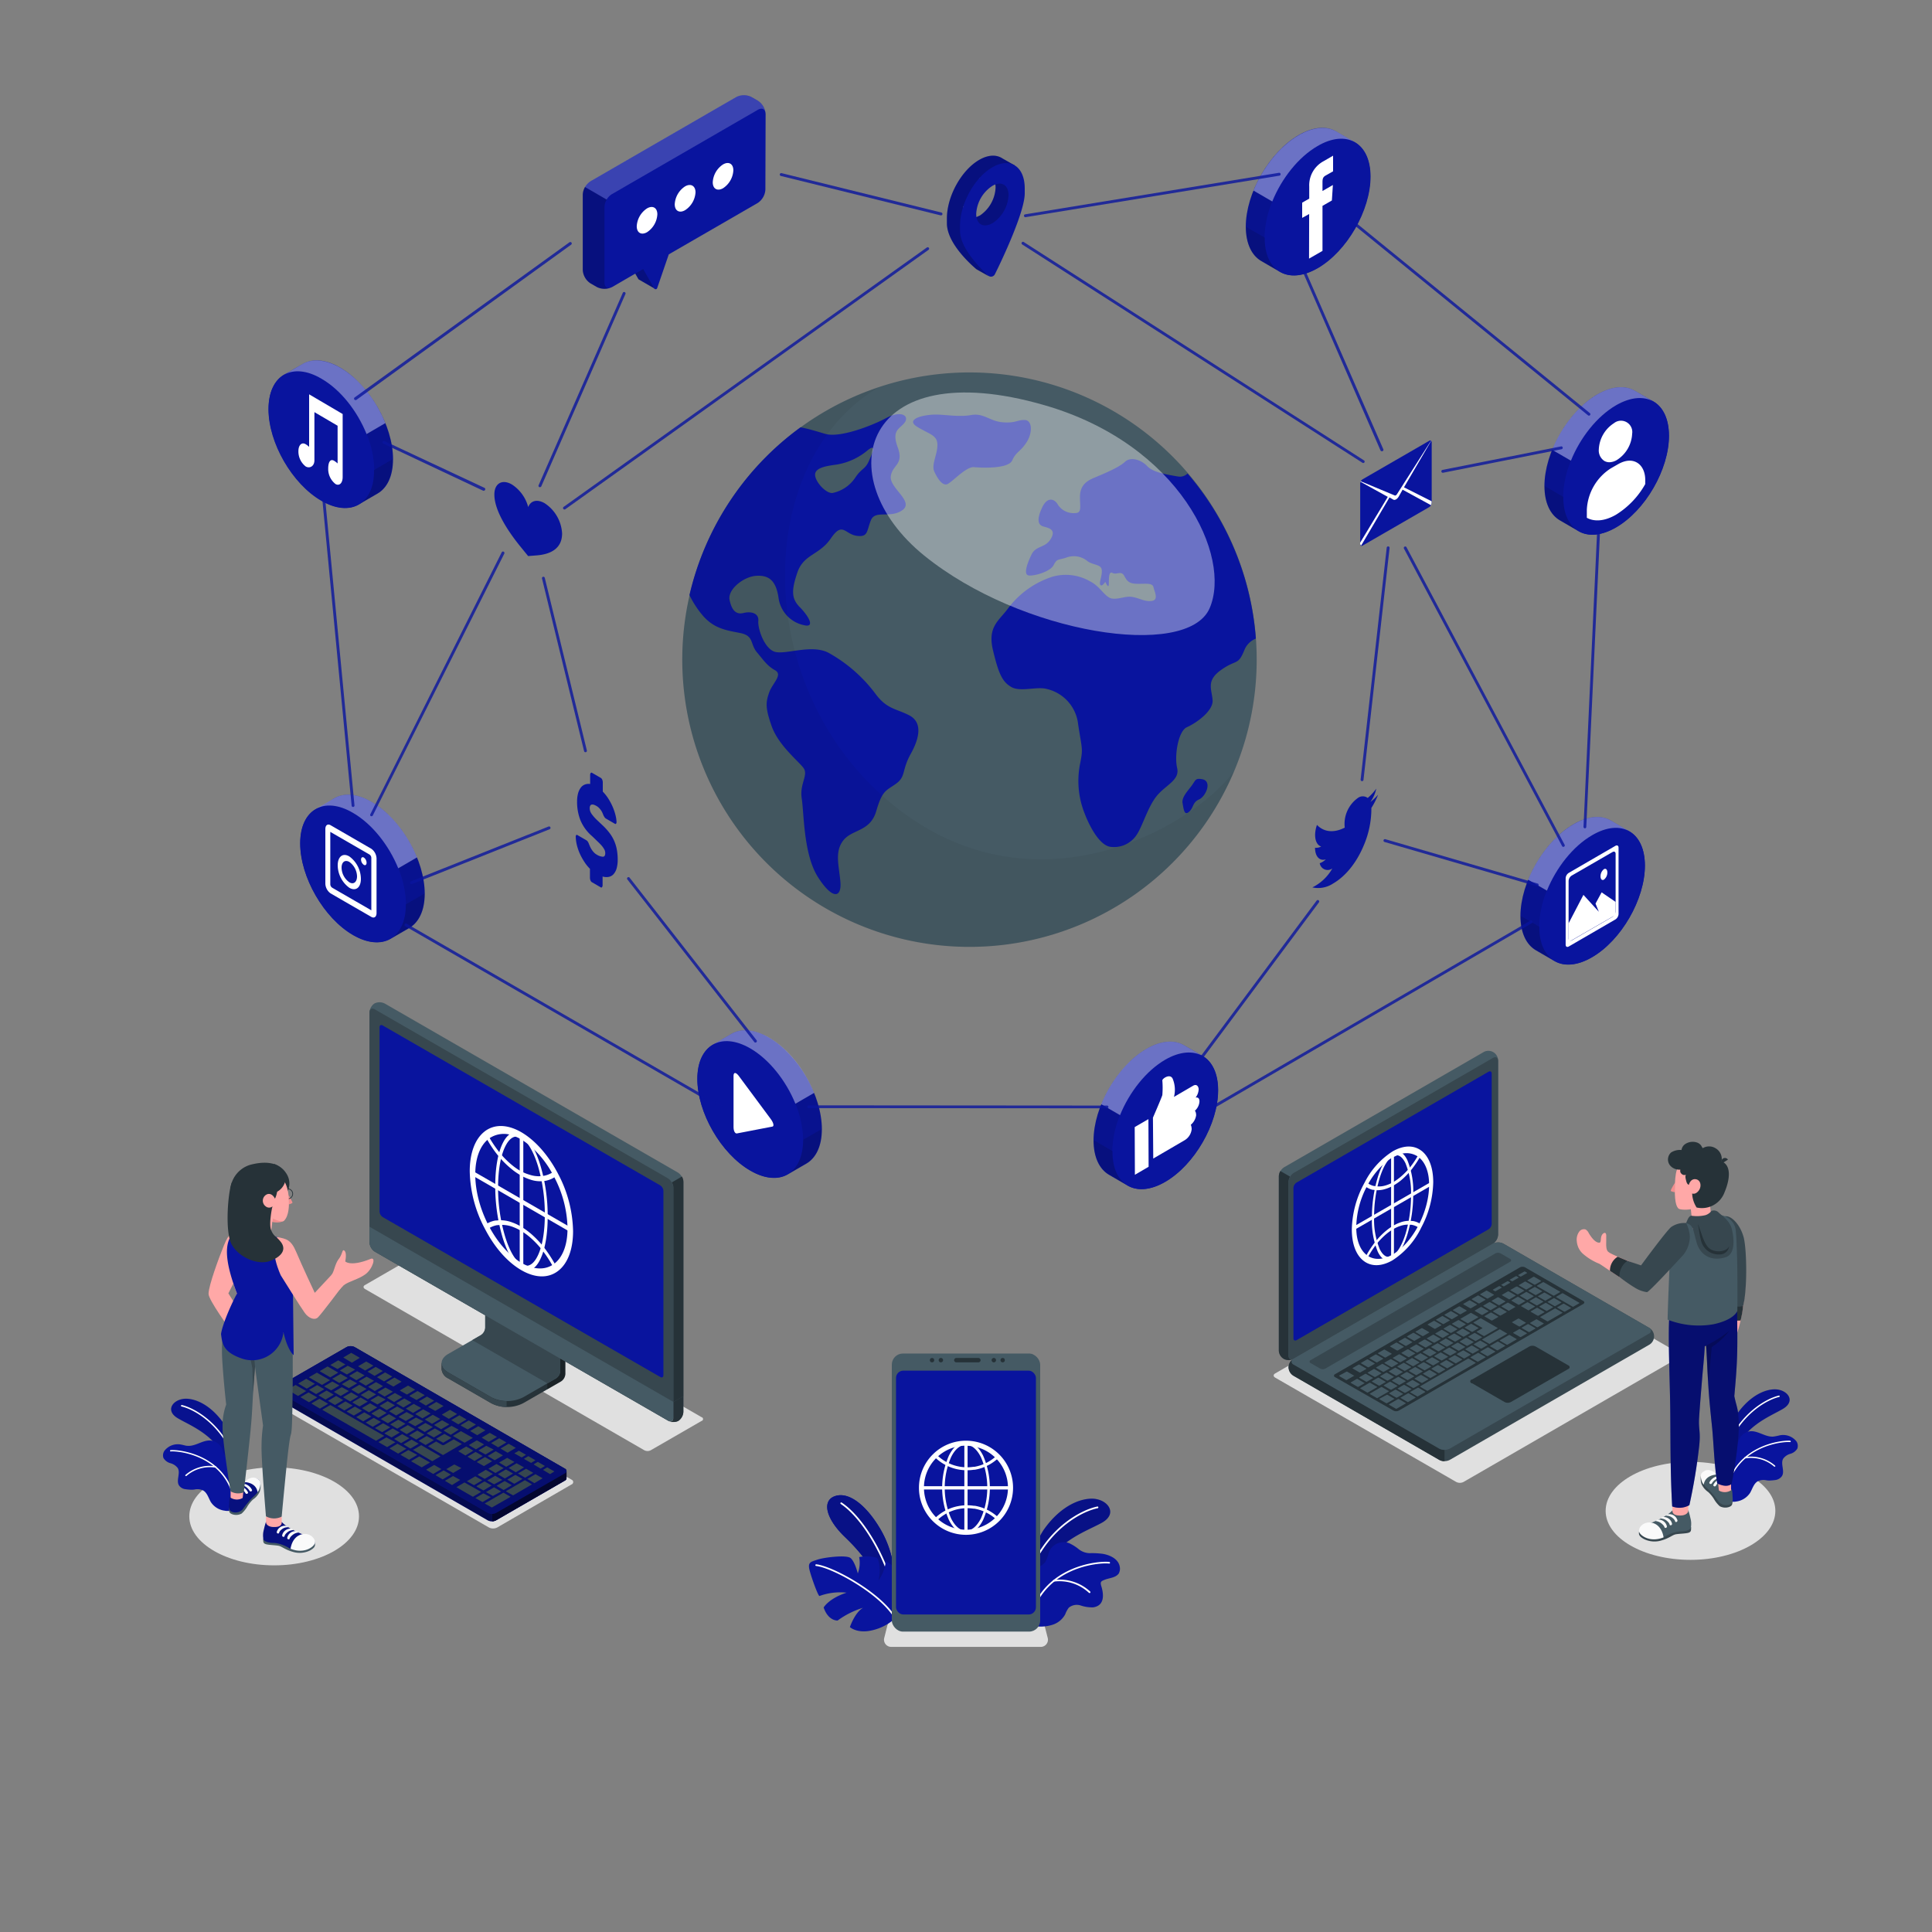 <svg xmlns="http://www.w3.org/2000/svg" viewBox="0 0 500 500"><rect x="0" y="0" width="500" height="500" fill="#808080" stroke="none"/><g id="freepik--Shadows--inject-1--inject-78"><path id="freepik--Shadow--inject-1--inject-78" d="M269.23 426.21h-38.47a1.86 1.86 0 0 1-1.89-2.43l.78-3.1a3.36 3.36 0 0 1 3.11-2.42h34.47a3.35 3.35 0 0 1 3.1 2.42l.79 3.1a1.86 1.86 0 0 1-1.89 2.43Z" style="fill:#e0e0e0"/><ellipse id="freepik--shadow--inject-1--inject-78" cx="437.5" cy="391.01" rx="21.96" ry="12.68" style="fill:#e0e0e0"/><ellipse id="freepik--shadow--inject-1--inject-78" cx="70.95" cy="392.43" rx="21.96" ry="12.68" style="fill:#e0e0e0"/><path id="freepik--shadow--inject-1--inject-78" d="m147.9 384.18-19.22 11.13a2.39 2.39 0 0 1-2.15 0l-56.76-32.73a.65.65 0 0 1 0-1.24L89 350.21a2.39 2.39 0 0 1 2.15 0l56.77 32.73a.66.66 0 0 1-.02 1.24ZM434.55 351.3l-55.79 32.23a2.1 2.1 0 0 1-1.89 0l-46.85-27c-.53-.31-.53-.79 0-1.09l55.79-32.23a2.1 2.1 0 0 1 1.89 0l46.85 27a.58.58 0 0 1 0 1.09ZM168.42 375.32l13.12-7.57a.51.51 0 0 0 0-1L109.23 325a1.89 1.89 0 0 0-1.67 0l-13.12 7.58c-.47.26-.47.7 0 1l72.3 41.74a1.84 1.84 0 0 0 1.68 0Z" style="fill:#e0e0e0"/></g><g id="freepik--World--inject-1--inject-78"><g id="freepik--world--inject-1--inject-78"><path d="M319.91 143.1a74.33 74.33 0 1 1-52.3-44.81 74.31 74.31 0 0 1 52.3 44.81Z" style="fill:#455a64"/><path d="M242 107.29c-3.4.06-7.76 1.26-4.6 3.19s5.17 2.12 5.2 4.62-1.61 5.14-.81 6.92 2.13 3.85 3.43 3.25 4.83-4.55 6.85-4.37 8.9.49 9.9-1.76 2-2.1 3.66-4.6 1.56-5.83-.45-5.85-2.28.85-5.64.6-4.92-2.46-8.19-1.88-6.84-.16-9.35-.12ZM229.37 108.18c-3.85 2.06-12 5.17-15.73 4.12-1.87-.53-4.09-1.27-6.46-1.71A74.51 74.51 0 0 0 178.43 154a24.59 24.59 0 0 0 3.36 5.2c2.94 3.45 6 3.89 9.71 4.61s2.56 2.82 4.39 5 2.62 3.48 4.71 4.66-.74 3.39-1.56 5.8-1.06 3.76.66 8.64 6.7 8.86 8.18 10.75-1 4.09-.39 8 .44 14.49 4.24 20.4 6.08 5.23 5.77 1.24-1.59-7.76.71-10.76 7-2.2 8.58-7.68 2.61-5.21 5.15-7.07 1.4-3.46 3.76-7.69 3.05-8.22-.44-10-5.79-1.56-8.79-5.68a38.42 38.42 0 0 0-12-10.45c-4.32-2.34-11.18.52-13.92-.28s-4.48-6-4.3-8-1.86-2.54-3.83-2.05-3.07-.76-3.61-3.4 3.56-6 6.89-6.22 5.11 1.29 5.77 5.58a8.35 8.35 0 0 0 6.57 7.19c3.07.77 1.15-2.42-1-4.6s-2.33-4.17-.69-9 5.68-4.45 8.69-8.87 3.59-1.1 6.63-.66 2.59-1.2 3.71-4 5-.38 8.16-2.63-3.45-5.76-3-8.8 3.46-2.93 1.78-7.49.64-4.73 1.84-6.43-.93-3.19-4.79-1.13Zm-4.5 11.12c-1 2.25-1.86 1.82-3.51 4.28a9.3 9.3 0 0 1-5.88 4c-1.66.2-4.39-2.75-4.53-4.58s2.49-2.37 5.47-2.75a16.7 16.7 0 0 0 8.24-3.81c2.14-1.64 1.22.62.21 2.86ZM325 165.07v.21a5.25 5.25 0 0 0-2.94 2.92c-1.69 4.15-2 2.33-6 5.15s-2.45 5-2.24 7.85-4.38 6-6.65 7-3.28 7.44-2.53 10.57-3 4.4-5.3 7.25-3.6 7.63-5.1 9.92a7 7 0 0 1-6.93 3.21c-2.72-.46-5.24-5-6.7-8.86a22.68 22.68 0 0 1-1.12-12.45c.85-4.24.55-3.71-.46-10.33a10.56 10.56 0 0 0-8.23-9.23c-2.56-.64-6.79.85-9.07-.48s-3.25-3.26-4.74-9.49 1.6-7.65 4-11a23.24 23.24 0 0 1 11.42-8.07 12.57 12.57 0 0 1 9.78 1.26c2.61 1.3 3.84 4.22 5.7 4.42s3.45-.77 5.31-.41 3.11 1.27 4.92 1 .66-2.39.4-3.54-1.9-.86-4.08-.88-2.72-.61-3.49-2.06-2-.17-3.07-.76-.85 2.07-.94 3.1-.89-.79-.89-.79-.9 1.41-1.29.76.51-2.2.38-3.8-2.43-1.22-3.87-2.45a5.5 5.5 0 0 0-5.4-.75c-2 .65-2.32.18-3.19 1.91s-5.14 2.9-6.49 2.67-.4-3 .76-5.4 3.55-1.62 5-4.07-.55-2.8-1.92-3.19-1.8-1.71-.37-4.83 3.33-2.26 4.12-.82a4.81 4.81 0 0 0 4.35 2.18c1.83 0 1.4-1.27 1.36-4s1.19-4.1 3.62-5.12 6.49-2.67 8-4.13 4.31-.5 5.76 1.07 4.68 2.15 8.07 2.72a2.79 2.79 0 0 0 2.4-.79A74 74 0 0 1 325 165.07ZM311.09 201.65c-1.81-.31-1.65.29-2.71 1.71s-2.61 3-2.33 4.52.42 3.31 1.67 2.22.82-2.41 2.6-3.21 3.48-4.78.77-5.24Z" style="fill:#09149e"/><path d="M270.26 104.85c-47.33-13.67-56.17 18.6-31.08 38.93s68.08 27 73.87 13.63-7.6-42.41-42.79-52.56Z" style="fill:#fff;opacity:.4;mix-blend-mode:soft-light"/><path d="M230.75 208c-36.79-30.18-35.64-88.78-3.4-107.72-1.36.46-2.72.94-4.07 1.48a74.32 74.32 0 1 0 96.17 97.7c-10.39 14.37-51.94 38.66-88.7 8.54Z" style="opacity:.05;mix-blend-mode:multiply"/></g><g id="freepik--Icons--inject-1--inject-78"><g id="freepik--Contact--inject-1--inject-78"><path d="M423.08 101.12c-2.48-1.44-5.91-1.23-9.69.95-7.56 4.37-13.69 15-13.69 23.72 0 4.38 1.54 7.46 4 8.88l4.82 2.8c2.48 1.43 5.9 1.23 9.68-1 7.57-4.36 13.7-15 13.7-23.72 0-4.36-1.53-7.43-4-8.86" style="fill:#09149e"/><path d="M418.24 104.88c-7.56 4.37-13.69 15-13.69 23.73s6.13 12.27 13.69 7.9 13.71-15 13.7-23.72-6.14-12.27-13.7-7.91Z" style="fill:#09149e"/><path d="M425.8 124.26v1a21.94 21.94 0 0 1-7.56 7.92c-2.94 1.7-5.61 1.88-7.56.8v-2.06a13.47 13.47 0 0 1 6.16-10.68l2-1.15c1.77-1 3.48-1.15 4.82-.37s2.14 2.44 2.14 4.54Z" style="fill:#09149e"/><path d="m423.08 101.12 4.85 2.81c-2.48-1.44-5.9-1.23-9.69.95-4.95 2.87-9.29 8.41-11.69 14.35l-4.86-2.82c2.41-5.94 6.75-11.48 11.7-14.34 3.78-2.18 7.21-2.39 9.69-.95Z" style="fill:#fff;opacity:.4"/><path d="m408.38 137.36-4.64-2.69c-2.5-1.42-4-4.5-4-8.88l4.85 2.82c-.04 4.25 1.41 7.28 3.79 8.75Z" style="opacity:.2"/><path d="m401.69 116.41 4.86 2.82a25.36 25.36 0 0 0-2 9.38l-4.85-2.82a25.58 25.58 0 0 1 1.99-9.38Z" style="opacity:.1"/><path d="M416.52 119.63a2.65 2.65 0 0 1-1.32-.34 3.25 3.25 0 0 1-1.43-3 8.52 8.52 0 0 1 3.92-6.77 2.92 2.92 0 0 1 4.71 2.73 8.51 8.51 0 0 1-3.91 6.77 4 4 0 0 1-1.97.61ZM423.65 119.72c-1.34-.78-3-.64-4.82.37l-2 1.15a13.47 13.47 0 0 0-6.16 10.68V134c1.95 1.08 4.62.9 7.56-.8a21.94 21.94 0 0 0 7.56-7.92v-1c.01-2.12-.79-3.77-2.14-4.56Z" style="fill:#fff"/></g><path d="M352.78 219.16a24.25 24.25 0 0 0 2.13-10.07 18.94 18.94 0 0 0 1.74-3.42 12.61 12.61 0 0 1-2 1.89 9.24 9.24 0 0 0 1.53-3.46 13.21 13.21 0 0 1-2.22 2.41 2.13 2.13 0 0 0-2.54 0 8.26 8.26 0 0 0-3.4 7.68c-2.9 1.48-5.47 1.11-7.19-.71-.92 2.62-.48 5.1 1.08 5.59a2.59 2.59 0 0 1-1.58.33c0 2.17 1.12 3.52 2.79 3a4.32 4.32 0 0 1-1.57 1 2.06 2.06 0 0 0 3.26 1.35 12.1 12.1 0 0 1-5.17 4.91 7 7 0 0 0 5.35-1c3.45-2 6.1-5.59 7.79-9.49" style="fill:#09149e" id="freepik--Twitter--inject-1--inject-78"/><g id="freepik--Instagram--inject-1--inject-78"><path d="M86.54 206.57c2.48-1.43 5.9-1.23 9.69 1 7.56 4.37 13.69 15 13.69 23.73 0 4.38-1.55 7.45-4 8.87l-4.83 2.8c-2.47 1.43-5.9 1.23-9.68-.95-7.56-4.37-13.69-15-13.69-23.73 0-4.36 1.53-7.43 4-8.86" style="fill:#09149e"/><path d="M91.37 210.34c7.56 4.37 13.7 15 13.7 23.72s-6.14 12.27-13.7 7.91-13.7-15-13.69-23.73 6.14-12.24 13.69-7.9Z" style="fill:#09149e"/><path d="M90.4 221.64c-1.68-1-3 .06-3 2.3a7.28 7.28 0 0 0 3 5.81c1.68 1 3-.06 3-2.3a7.28 7.28 0 0 0-3-5.81Zm0 6.69a4.73 4.73 0 0 1-2-3.78c0-1.45.88-2.12 2-1.49a4.74 4.74 0 0 1 2 3.77c-.02 1.46-.91 2.17-2 1.5ZM94.87 223.28c0 .53-.32.77-.71.54a1.69 1.69 0 0 1-.72-1.36c0-.52.32-.76.72-.53a1.69 1.69 0 0 1 .71 1.35" style="fill:#fff"/><path d="m96.1 219.66-10.55-6.1c-.75-.43-1.35 0-1.35 1v14.07a3.21 3.21 0 0 0 1.35 2.57l3.78 2.19 3.14 1.81 3.63 2.09c.74.43 1.35 0 1.35-1v-14.06a3.22 3.22 0 0 0-1.35-2.57Zm0 15.93-10.08-5.82a1.1 1.1 0 0 1-.54-.94v-13.54l10.08 5.82a1.07 1.07 0 0 1 .54.94Z" style="fill:#fff"/><path d="m86.54 206.57-4.85 2.81c2.48-1.43 5.9-1.23 9.68 1 4.95 2.86 9.29 8.4 11.7 14.34l4.85-2.82c-2.4-5.93-6.74-11.48-11.69-14.34-3.79-2.22-7.23-2.42-9.69-.99Z" style="fill:#fff;opacity:.4"/><path d="m101.24 242.82 4.64-2.7c2.49-1.42 4-4.49 4-8.87l-4.85 2.81c.03 4.26-1.43 7.28-3.79 8.76Z" style="opacity:.2"/><path d="m107.92 221.86-4.85 2.82a25.4 25.4 0 0 1 2 9.38l4.85-2.81a25.41 25.41 0 0 0-2-9.39Z" style="opacity:.1"/></g><g id="freepik--Facebook--inject-1--inject-78"><path d="M345.79 34c-2.47-1.44-5.9-1.23-9.68.95-7.57 4.37-13.7 15-13.7 23.72 0 4.39 1.55 7.46 4 8.88l4.83 2.8c2.48 1.43 5.9 1.23 9.68-.95 7.56-4.37 13.7-15 13.7-23.73 0-4.36-1.54-7.43-4-8.86" style="fill:#09149e"/><path d="M341 37.8c-7.56 4.37-13.69 15-13.69 23.72s6.09 12.27 13.69 7.91 13.7-15 13.7-23.73-6.18-12.27-13.7-7.9Z" style="fill:#09149e"/><path d="m345.79 34 4.86 2.81c-2.48-1.43-5.91-1.23-9.69 1-4.95 2.86-9.29 8.4-11.7 14.34l-4.85-2.82c2.41-5.93 6.74-11.48 11.7-14.34 3.78-2.19 7.21-2.4 9.68-.99Z" style="fill:#fff;opacity:.4"/><path d="m331.1 70.28-4.65-2.7c-2.49-1.42-4-4.49-4-8.87l4.86 2.81c-.04 4.26 1.42 7.28 3.79 8.76Z" style="opacity:.2"/><path d="m324.41 49.32 4.85 2.82a25.58 25.58 0 0 0-2 9.38l-4.86-2.81a25.41 25.41 0 0 1 2.01-9.39Z" style="opacity:.1"/><path d="m338.78 66.93 3.48-2V53.28l2.43-1.4.26-4-2.69 1.55v-2.26c0-.92.14-1.36.81-1.74l1.93-1.09v-4.05l-2.41 1.4a7.07 7.07 0 0 0-3.76 6.61v3.1L337 52.45v3.94l1.81-1Z" style="fill:#fff" id="freepik--facebook--inject-1--inject-78"/></g><g id="freepik--Like--inject-1--inject-78"><path d="M306.39 270.49c-2.47-1.44-5.9-1.23-9.68.95-7.57 4.37-13.7 15-13.7 23.72 0 4.39 1.55 7.46 4 8.88l4.83 2.8c2.48 1.43 5.9 1.23 9.68-1 7.56-4.36 13.7-15 13.7-23.72 0-4.36-1.54-7.43-4-8.86" style="fill:#09149e"/><path d="M301.56 274.26c-7.56 4.36-13.69 15-13.69 23.72s6.13 12.27 13.69 7.9 13.7-15 13.7-23.72-6.14-12.27-13.7-7.9Z" style="fill:#09149e"/><path d="m306.39 270.49 4.86 2.81c-2.48-1.43-5.91-1.23-9.69.95-4.95 2.87-9.29 8.41-11.7 14.35l-4.86-2.82c2.41-5.94 6.74-11.48 11.7-14.34 3.79-2.18 7.22-2.39 9.69-.95Z" style="fill:#fff;opacity:.4"/><path d="m291.7 306.73-4.65-2.73c-2.49-1.42-4-4.49-4-8.88l4.86 2.82c-.04 4.3 1.42 7.32 3.79 8.79Z" style="opacity:.2"/><path d="m285 285.78 4.85 2.82a25.54 25.54 0 0 0-2 9.38l-4.85-2.82a25.4 25.4 0 0 1 2-9.38Z" style="opacity:.1"/><path d="M298.38 289.25s2.22-5.1 2.43-5.84a22.76 22.76 0 0 0 0-3.8c0-.49 2-1.85 2.67-.45a7.41 7.41 0 0 1 .34 4.72l4.92-2.87c1-.61 1.47.25 1.47.92a3.73 3.73 0 0 1-.79 2.12s1-.3 1 1a3.46 3.46 0 0 1-1.19 2.41s.32.25.33 1.17a3.92 3.92 0 0 1-1.38 2.46 3 3 0 0 1 .22 1.16 3.78 3.78 0 0 1-1.8 2.83l-8.14 4.75ZM293.71 304.03l3.55-2.07-.05-12.33-3.55 2.06.05 12.34z" style="fill:#fff"/></g><path d="m136.68 143.91 2.26-.18c3-.24 6.53-1.41 6.53-5.67a10 10 0 0 0-4.52-7.83c-1.95-1.12-3.61-.66-4.25 1a10 10 0 0 0-4.24-5.86c-2.5-1.44-4.52-.27-4.52 2.61 0 4.18 3.53 9.46 6.49 13.16Z" style="fill:#09149e" id="freepik--Heart--inject-1--inject-78"/><g id="freepik--Play--inject-1--inject-78"><path d="M189.32 267.54c2.48-1.43 5.9-1.23 9.69 1 7.56 4.37 13.69 15 13.69 23.72 0 4.38-1.55 7.45-4 8.88l-4.83 2.8c-2.47 1.43-5.9 1.22-9.68-1-7.56-4.37-13.69-15-13.69-23.72 0-4.37 1.53-7.43 4-8.86" style="fill:#09149e"/><path d="M194.15 271.31c7.57 4.37 13.7 15 13.7 23.72s-6.14 12.28-13.7 7.91-13.7-15-13.69-23.72 6.14-12.22 13.69-7.91Z" style="fill:#09149e"/><path d="m189.32 267.54-4.85 2.82c2.48-1.44 5.9-1.23 9.68.95 4.95 2.86 9.29 8.41 11.7 14.34l4.85-2.81c-2.4-5.94-6.7-11.48-11.7-14.34-3.78-2.19-7.2-2.39-9.68-.96Z" style="fill:#fff;opacity:.4"/><path d="m204 303.79 4.64-2.69c2.49-1.43 4-4.5 4-8.88l-4.79 2.78c-.01 4.29-1.47 7.32-3.85 8.79Z" style="opacity:.2"/><path d="m210.7 282.84-4.85 2.81a25.4 25.4 0 0 1 2 9.38l4.85-2.82a25.4 25.4 0 0 0-2-9.37Z" style="opacity:.1"/><path d="M189.84 278.43v13.27c0 1 .39 1.72.88 1.63l9.19-1.77c.48-.1.28-1-.47-2l-8.25-11.12c-.75-.99-1.35-1-1.35-.01Z" style="fill:#fff"/></g><g id="freepik--Music--inject-1--inject-78"><path d="M78.34 94.18c2.48-1.44 5.9-1.23 9.69.95 7.56 4.37 13.69 15 13.69 23.72 0 4.39-1.54 7.46-4 8.88l-4.82 2.8c-2.48 1.43-5.9 1.23-9.69-1-7.56-4.36-13.69-15-13.69-23.72 0-4.36 1.53-7.43 4-8.86" style="fill:#09149e"/><path d="M83.18 98c7.56 4.37 13.69 15 13.69 23.72s-6.13 12.27-13.7 7.9-13.7-15-13.69-23.72 6.14-12.32 13.7-7.9Z" style="fill:#09149e"/><path d="M78.34 94.18 73.49 97c2.48-1.43 5.9-1.23 9.68 1 5 2.86 9.3 8.4 11.7 14.34l4.85-2.82C97.32 103.53 93 98 88 95.13c-3.76-2.13-7.18-2.39-9.66-.95Z" style="fill:#fff;opacity:.4"/><path d="m93 130.42 4.64-2.69c2.5-1.42 4-4.49 4-8.88l-4.85 2.82c.08 4.26-1.38 7.33-3.79 8.75Z" style="opacity:.2"/><path d="m99.72 109.47-4.85 2.82a25.4 25.4 0 0 1 2 9.38l4.85-2.82a25.4 25.4 0 0 0-2-9.38Z" style="opacity:.1"/><path d="M80 102.05v13.6a4.7 4.7 0 0 0-.9-.69c-1-.6-1.87.21-1.87 1.8a4.91 4.91 0 0 0 1.87 3.95c1 .6 2.27 0 2.27-1.58v-12.47l6 3.52v9.76a5.14 5.14 0 0 0-.9-.69c-1-.6-1.53.39-1.53 2a4.93 4.93 0 0 0 1.87 4c1 .6 1.87-.21 1.87-1.8v-16.3Z" style="fill:#fff"/></g><g id="freepik--Image--inject-1--inject-78"><path d="M416.87 212.34c-2.48-1.43-5.91-1.23-9.69 1-7.56 4.37-13.69 15-13.69 23.72 0 4.38 1.54 7.45 4 8.88l4.82 2.8c2.48 1.43 5.9 1.22 9.68-1 7.57-4.37 13.7-15 13.7-23.72 0-4.37-1.53-7.43-4-8.86" style="fill:#09149e"/><path d="M412 216.11c-7.56 4.37-13.69 15-13.69 23.72s6.13 12.28 13.69 7.91 13.71-15 13.7-23.72-6.11-12.27-13.7-7.91Z" style="fill:#09149e"/><path d="m416.87 212.34 4.85 2.82c-2.48-1.44-5.9-1.23-9.69 1-4.95 2.86-9.29 8.41-11.69 14.34l-4.86-2.81c2.41-5.94 6.75-11.48 11.7-14.34 3.82-2.24 7.21-2.44 9.69-1.01Z" style="fill:#fff;opacity:.4"/><path d="m402.17 248.59-4.64-2.69c-2.5-1.43-4-4.5-4-8.88l4.85 2.82c-.04 4.25 1.42 7.28 3.79 8.75Z" style="opacity:.2"/><path d="m395.48 227.64 4.86 2.81a25.4 25.4 0 0 0-2 9.38l-4.85-2.83a25.58 25.58 0 0 1 1.99-9.36Z" style="opacity:.1"/><path d="M405.19 227.28v17.2c0 .52.36.73.81.47l12.07-7a1.79 1.79 0 0 0 .81-1.4v-17.18c0-.51-.36-.72-.81-.47l-12.07 7a1.76 1.76 0 0 0-.81 1.38Zm12.12 10-10.55 6.1c-.45.25-.81 0-.81-.47V228a1.78 1.78 0 0 1 .81-1.4l10.55-6.09c.45-.26.81-.05.81.46v14.87a1.76 1.76 0 0 1-.81 1.4Z" style="fill:#fff"/><path style="fill:#fff" d="M405.95 243.8v-4.84l3.84-7.37 3.99 4.38-.86-2.12 1.58-2.91 3.62 2.48v3.36l-12.17 7.02zM415.1 224.94c.48-.28.88.1.88.85a2.34 2.34 0 0 1-.88 1.86c-.49.28-.88-.1-.88-.85a2.3 2.3 0 0 1 .88-1.86Z"/></g><g id="freepik--speach-bubble--inject-1--inject-78"><path d="m169.48 74.73-2.71-5.09 2.23-6.28v-3.85l-6.67 3.85v3.84l2.87 5a.41.41 0 0 0 .2.17Z" style="fill:#09149e"/><path d="m169.48 74.73-2.71-5.09 2.23-6.28v-3.85l-6.67 3.85v3.84l2.87 5a.41.41 0 0 0 .2.17Z" style="opacity:.2"/><path d="M198.14 29.53a4.44 4.44 0 0 0-2-3.46l-1.63-.94a4.41 4.41 0 0 0-4 0l-37.69 21.78a4.4 4.4 0 0 0-2 3.46v19.49a4.41 4.41 0 0 0 2 3.47l1.63.94a4.45 4.45 0 0 0 4 0l8-4.64 2.86 5a.42.42 0 0 0 .77-.07l3-8.73 23-13.29a4.44 4.44 0 0 0 2-3.46Z" style="fill:#09149e"/><path d="M150.82 69.86a4.41 4.41 0 0 0 2 3.47l1.63.94a4.5 4.5 0 0 0 3.65.16c-.94.35-1.66-.18-1.66-1.32V53.62a4.08 4.08 0 0 1 .59-2l-5.62-3.25a4 4 0 0 0-.59 2Z" style="opacity:.2"/><path d="M198.07 29c-.23-.85-1-1.12-1.93-.59l-37.7 21.79a3.91 3.91 0 0 0-1.44 1.45l-5.62-3.25a4.14 4.14 0 0 1 1.41-1.49l37.69-21.78a4.47 4.47 0 0 1 4 0l1.63.94a4.39 4.39 0 0 1 1.96 2.93Z" style="fill:#fff;opacity:.2"/><path d="M167.46 53.93a5.88 5.88 0 0 0-2.67 4.62c0 1.7 1.19 2.39 2.67 1.54a5.9 5.9 0 0 0 2.66-4.62c0-1.7-1.19-2.39-2.66-1.54ZM177.29 48.24a5.91 5.91 0 0 0-2.67 4.62c0 1.7 1.2 2.39 2.67 1.54a5.91 5.91 0 0 0 2.71-4.62c0-1.7-1.24-2.39-2.71-1.54ZM187.13 42.55a5.88 5.88 0 0 0-2.67 4.62c0 1.7 1.19 2.39 2.67 1.54a5.9 5.9 0 0 0 2.66-4.62c0-1.7-1.19-2.39-2.66-1.54Z" style="fill:#fff"/></g><g id="freepik--Letter--inject-1--inject-78"><path d="m352.62 141.21 17.31-10a1.46 1.46 0 0 0 .59-1.15V114.5c0-.44-.26-.64-.59-.45l-17.31 10a1.43 1.43 0 0 0-.6 1.14v15.58c-.02.43.27.63.6.44Z" style="fill:#09149e"/><path d="M352 140.76v-.31l7.16-11.86-7.06-3.91a.5.5 0 0 1 .05-.13l8.8 3.67c.18.08.42-.06.61-.36l8.79-13.8a.12.12 0 0 1 .05 0l-7.05 12.06 7.15 3.6v.3a1.59 1.59 0 0 1-.18.71l-7.33-4-1 1.78c-.42.7-1 1-1.39.8l-1-.58-7.32 12.44a.55.55 0 0 1-.28-.41Z" style="fill:#fff"/></g><path d="M156 204.87a11.31 11.31 0 0 1 1.44 1.82 15.57 15.57 0 0 1 1.11 2.09 14.12 14.12 0 0 1 .72 2.1 8.64 8.64 0 0 1 .29 1.86.62.62 0 0 1-.12.42.19.19 0 0 1-.26.06l-2.31-1.34a1.16 1.16 0 0 1-.4-.36 3.71 3.71 0 0 1-.31-.55l-.17-.41a4.28 4.28 0 0 0-.32-.65 4.76 4.76 0 0 0-.54-.71 3 3 0 0 0-.77-.62 3.71 3.71 0 0 0-.65-.3 1.1 1.1 0 0 0-.55-.06.54.54 0 0 0-.39.26 1.28 1.28 0 0 0-.15.7 2.34 2.34 0 0 0 .17.88 3.69 3.69 0 0 0 .57.91 10.19 10.19 0 0 0 1 1.12c.44.42 1 .94 1.63 1.54a16 16 0 0 1 1.69 1.86 10.06 10.06 0 0 1 1.21 2 10.29 10.29 0 0 1 .73 2.3 14.12 14.12 0 0 1 .24 2.7 8.25 8.25 0 0 1-.28 2.26 3.84 3.84 0 0 1-.8 1.49 2.25 2.25 0 0 1-1.24.7 3.38 3.38 0 0 1-1.59-.1v2.23a.8.8 0 0 1-.14.51.23.23 0 0 1-.34.06l-2.31-1.34a.9.9 0 0 1-.34-.44 1.8 1.8 0 0 1-.14-.68v-2.33a10.75 10.75 0 0 1-1.48-1.85 15.36 15.36 0 0 1-1.17-2.14 13.09 13.09 0 0 1-.75-2.21 10.12 10.12 0 0 1-.28-2.09.68.68 0 0 1 .11-.42.2.2 0 0 1 .26-.06l2.32 1.34a1.42 1.42 0 0 1 .39.33 4.27 4.27 0 0 1 .28.5c0 .11.12.28.21.53a6.24 6.24 0 0 0 .38.8 5.15 5.15 0 0 0 .6.86 3.23 3.23 0 0 0 .89.74 3.36 3.36 0 0 0 1.57.54c.42 0 .63-.31.63-.94a2.05 2.05 0 0 0-.23-.92 6 6 0 0 0-.69-1c-.31-.35-.7-.75-1.18-1.2s-1-1-1.69-1.6a10.9 10.9 0 0 1-2.66-3.85 12.84 12.84 0 0 1-.84-4.8 8.06 8.06 0 0 1 .23-2 4.55 4.55 0 0 1 .67-1.49 2.38 2.38 0 0 1 1.06-.86 2.64 2.64 0 0 1 1.42-.16v-2.32a.83.83 0 0 1 .14-.52.25.25 0 0 1 .34-.06l2.31 1.34a.93.93 0 0 1 .34.45 1.75 1.75 0 0 1 .14.67Z" style="fill:#09149e" id="freepik--Money--inject-1--inject-78"/><g id="freepik--Pin--inject-1--inject-78"><path d="M262.62 42.81 259.43 41c-1.51-1-3.62-1-6 .37-4.63 2.67-8.37 9.45-8.37 15.14v1.29c0 5.69 7.65 11.88 7.65 11.88l3.13 1.77s-1.88-2.14-1.67-2.58c2-4.21 7.63-16.09 7.63-20.73v-1.3a10.19 10.19 0 0 0-.36-2.78l.36.21Zm-9.14 13c-2.31 1.33-4.19.25-4.19-2.42 1.25-.19 4.38-5.53 4.19-7.25 2.31-1.33 4.18-.25 4.18 2.42a9.26 9.26 0 0 1-4.18 7.3Z" style="fill:#09149e"/><path d="M262.62 42.81 259.43 41c-1.51-1-3.62-1-6 .37-4.63 2.67-8.37 9.45-8.37 15.14v1.29c0 5.69 7.65 11.88 7.65 11.88l3.13 1.77s-1.88-2.14-1.67-2.58c2-4.21 7.63-16.09 7.63-20.73v-1.3a10.19 10.19 0 0 0-.36-2.78l.36.21Zm-9.14 13c-2.31 1.33-4.19.25-4.19-2.42 1.25-.19 4.38-5.53 4.19-7.25 2.31-1.33 4.18-.25 4.18 2.42a9.26 9.26 0 0 1-4.18 7.3Z" style="opacity:.2"/><path d="M265.2 48.76c0-5.69-3.75-8.14-8.37-5.47s-8.38 9.45-8.38 15.14v1.3c0 4.38 5 9.46 7.25 11.57a1.13 1.13 0 0 0 1.78-.33c2-4 7.72-16.2 7.72-20.91Zm-8.37 9c-2.32 1.34-4.19.26-4.19-2.41a9.23 9.23 0 0 1 4.19-7.25c2.31-1.34 4.18-.26 4.18 2.41a9.24 9.24 0 0 1-4.18 7.28Z" style="fill:#09149e"/></g></g><g id="freepik--Lines--inject-1--inject-78" style="opacity:.8"><path d="M411.21 107.57a.38.38 0 0 1-.24-.09l-61.81-50.29a.37.37 0 1 1 .47-.58l61.82 50.3a.37.37 0 0 1-.24.66ZM410.16 214.37a.38.38 0 0 1-.35-.39l3.61-78.28a.38.38 0 0 1 .39-.36.38.38 0 0 1 .36.39L410.53 214a.37.37 0 0 1-.37.37ZM404.6 219.17a.35.35 0 0 1-.33-.2l-40.93-77a.38.38 0 0 1 .16-.5.37.37 0 0 1 .5.15l40.92 77a.36.36 0 0 1-.15.5.37.37 0 0 1-.17.05ZM373.39 122.35a.36.36 0 0 1-.36-.3.38.38 0 0 1 .29-.44l30.68-6.08a.36.36 0 0 1 .43.29.38.38 0 0 1-.29.44l-30.64 6.08ZM357.61 116.78a.37.37 0 0 1-.34-.22l-20.08-46.14a.37.37 0 0 1 .19-.49.37.37 0 0 1 .49.2L358 116.26a.36.36 0 0 1-.19.49.4.4 0 0 1-.2.03ZM265.38 56.21a.38.38 0 0 1-.37-.31.36.36 0 0 1 .31-.43L331 44.72a.37.37 0 0 1 .42.31.37.37 0 0 1-.3.43L265.44 56.2ZM352.81 119.83a.41.41 0 0 1-.2-.06l-88.07-56.51a.37.37 0 1 1 .41-.62L353 119.15a.37.37 0 0 1-.21.68ZM352.46 202.16a.38.38 0 0 1-.33-.42l6.75-60a.37.37 0 0 1 .42-.33.36.36 0 0 1 .32.41l-6.75 60a.37.37 0 0 1-.41.34ZM312.22 287.89a.37.37 0 0 1-.32-.19.37.37 0 0 1 .13-.51l84-48.9a.37.37 0 0 1 .51.13.37.37 0 0 1-.14.51l-84 48.91a.45.45 0 0 1-.18.05ZM397.83 229.37h-.11l-39.41-11.47a.38.38 0 0 1-.25-.46.37.37 0 0 1 .46-.26l39.41 11.47a.38.38 0 0 1 .26.46.38.38 0 0 1-.36.26ZM311.25 273.67a.39.39 0 0 1-.23-.07.38.38 0 0 1-.07-.52l29.79-40a.37.37 0 0 1 .52-.08.38.38 0 0 1 .08.53l-29.79 40a.38.38 0 0 1-.3.14ZM195.5 269.82a.35.35 0 0 1-.29-.15l-32.85-42.07a.37.37 0 1 1 .58-.46l32.86 42.07a.38.38 0 0 1-.3.61ZM106.49 228.8a.38.38 0 0 1-.34-.23.37.37 0 0 1 .21-.49L142 213.89a.38.38 0 0 1 .28.7l-35.62 14.19ZM151.52 194.67a.36.36 0 0 1-.36-.28l-10.89-44.67a.37.37 0 0 1 .27-.45.38.38 0 0 1 .45.28l10.89 44.66a.37.37 0 0 1-.27.45ZM96.17 211.23a.35.35 0 0 1-.17 0 .37.37 0 0 1-.16-.5l34-67.79a.38.38 0 0 1 .5-.17.39.39 0 0 1 .17.51L96.5 211a.35.35 0 0 1-.33.23ZM91.37 208.84a.37.37 0 0 1-.37-.34l-7.75-81a.37.37 0 0 1 .34-.41.36.36 0 0 1 .4.34l7.75 81a.37.37 0 0 1-.33.41ZM186.9 287a.34.34 0 0 1-.19-.05l-81.83-47.24a.37.37 0 0 1 .37-.65l81.84 47.25a.37.37 0 0 1-.19.69ZM139.73 126.07a.4.4 0 0 1-.15 0 .38.38 0 0 1-.19-.49l21.79-49.79a.37.37 0 0 1 .49-.19.36.36 0 0 1 .19.49l-21.78 49.79a.38.38 0 0 1-.35.19ZM243.53 55.74h-.09l-41.35-10.2a.38.38 0 0 1-.28-.45.39.39 0 0 1 .46-.28L243.62 55a.38.38 0 0 1 .28.45.38.38 0 0 1-.37.29ZM92 103.54a.36.36 0 0 1-.3-.15.38.38 0 0 1 .08-.53l55.59-40.15a.39.39 0 0 1 .53.08.38.38 0 0 1-.09.53l-55.55 40.15a.36.36 0 0 1-.26.07ZM125.21 127a.28.28 0 0 1-.15 0l-25.88-12.19a.37.37 0 0 1 .31-.67l25.88 12.11a.37.37 0 0 1 .18.5.38.38 0 0 1-.34.25ZM146.09 131.86a.4.4 0 0 1-.31-.16.37.37 0 0 1 .09-.52l94-67.13a.37.37 0 0 1 .43.61l-94 67.13a.33.33 0 0 1-.21.07ZM286.44 286.83l-77.17-.05a.36.36 0 0 1 0-.72l77.17.06a.36.36 0 1 1 0 .71Z" style="fill:#09149e"/></g></g><g id="freepik--Plants--inject-1--inject-78"><g id="freepik--plants--inject-1--inject-78"><path d="M61.64 378.61a25.8 25.8 0 0 0-3.29-9.56c-2.68-4.17-6.36-6.78-9.79-7.05s-6.21 2.89-2.53 5.05 10.19 4.39 13.2 12.5Z" style="fill:#09149e"/><path d="M61.64 378.61a25.8 25.8 0 0 0-3.29-9.56c-2.68-4.17-6.36-6.78-9.79-7.05s-6.21 2.89-2.53 5.05 10.19 4.39 13.2 12.5Z" style="opacity:.1"/><path d="M60.63 377.22a.18.18 0 0 0 .1-.23c-3.63-8.92-10.52-12.65-13.66-13.37a.18.18 0 0 0-.22.14.19.19 0 0 0 .15.24c3.07.7 9.83 4.36 13.4 13.14a.18.18 0 0 0 .23.08Z" style="fill:#fff"/><path d="M42.3 377.32a3 3 0 0 0 1.78 1.35 3.54 3.54 0 0 1 1.92 1.26c.78 1.34-.5 3.22.34 4.52a2.33 2.33 0 0 0 1.63.95 14.37 14.37 0 0 0 1.61.14 4.77 4.77 0 0 0 .76-.06 3.53 3.53 0 0 1 2.22.24c1.06.6 1.39 1.94 2 3a5 5 0 0 0 3.59 2.24 3.45 3.45 0 0 0 1.85-.12l.1-.06.19-.22a7.34 7.34 0 0 0-.13-2.13v-.13c0-.83.06-1.66.08-2.49v-4.59a7.48 7.48 0 0 0-.31-3c-.46-1-1.62-1.05-2.06-2.06-.18-.41-.27-.84-.44-1.25a3.55 3.55 0 0 0-3-2.11c-2-.11-3.84 1.53-5.86 1.38-.52 0-1-.2-1.54-.29a4.38 4.38 0 0 0-4.45 1.54 2.09 2.09 0 0 0-.28 1.89Z" style="fill:#09149e"/><path d="M60.46 387.31a.18.18 0 0 0 .13-.22c-2.8-10.48-13.84-12-16.42-11.8a.17.17 0 1 0 0 .34c2.53-.18 13.33 1.3 16.06 11.55a.18.18 0 0 0 .23.13Z" style="fill:#fff"/><path d="M48.19 382a.16.16 0 0 0 .09-.05 9.22 9.22 0 0 1 7.52-2.12.16.16 0 0 0 .19-.14.17.17 0 0 0-.14-.2 9.54 9.54 0 0 0-7.85 2.22.16.16 0 0 0 0 .24.17.17 0 0 0 .19.05Z" style="fill:#fff"/></g><g id="freepik--plants--inject-1--inject-78"><path d="M265.64 407.6a31.29 31.29 0 0 1 4.36-11.53c3.43-5 8-8 12.22-8.21s7.45 3.76 2.88 6.26-12.61 4.94-16.59 14.71Z" style="fill:#09149e"/><path d="M265.64 407.6a31.29 31.29 0 0 1 4.36-11.53c3.43-5 8-8 12.22-8.21s7.45 3.76 2.88 6.26-12.61 4.94-16.59 14.71Z" style="opacity:.15"/><path d="M266.92 405.94a.22.22 0 0 1-.11-.29c4.77-10.74 13.32-15 17.18-15.76a.21.21 0 0 1 .26.17.23.23 0 0 1-.17.27c-3.78.74-12.17 4.93-16.87 15.5a.22.22 0 0 1-.29.11Z" style="fill:#fff"/><path d="M266.77 415a9.29 9.29 0 0 0 .26-3.19 19.34 19.34 0 0 1-.47-3.45 3.74 3.74 0 0 1 1.59-2.4 9.67 9.67 0 0 0 2.31-1.59 10.61 10.61 0 0 0 1-2.69 4.13 4.13 0 0 1 2.15-2.22 4.18 4.18 0 0 1 3.09-.09 11.81 11.81 0 0 1 2.51 1.59 4.75 4.75 0 0 0 2.79 1 21.79 21.79 0 0 1 3.33.16c1.87.3 4.14 1.3 4.47 3.38a2.47 2.47 0 0 1-.18 1.52v.06c-.75 1.26-2.5 1.27-3.7 1.75-.33.14-.87.31-1 .66s.06.89.17 1.26c.6 2.09.72 4.8-2.18 5.23a9.2 9.2 0 0 1-3.22-.48 3.28 3.28 0 0 0-3.08.56 6.48 6.48 0 0 0-.93 1.72 5.69 5.69 0 0 1-3.14 2.66 10.22 10.22 0 0 1-4.15.48c-3.12-.24-2.15-3.92-1.62-5.92Z" style="fill:#09149e"/><path d="M266.73 418.25a.22.22 0 0 1-.14-.27c3.82-12.67 17.35-14.08 20.49-13.75a.22.22 0 0 1 .19.24.2.2 0 0 1-.23.18c-3.07-.32-16.31 1.06-20 13.46a.21.21 0 0 1-.31.14Z" style="fill:#fff"/><path d="M281.9 412.26a.24.24 0 0 1-.11-.06 11.17 11.17 0 0 0-9.08-2.88.21.21 0 0 1 0-.42 11.64 11.64 0 0 1 9.44 3 .22.22 0 0 1 0 .3.19.19 0 0 1-.25.06Z" style="fill:#fff"/></g><g id="freepik--plants--inject-1--inject-78"><path d="M231.51 408.7a26.76 26.76 0 0 0-4-13.51c-3.37-5.53-7.76-9.21-11.39-8-3.39 1.11-2.57 5.7 2.61 10.65 3.63 3.47 7.32 7.89 9.06 13l3 6.54Z" style="fill:#09149e"/><path d="M231.51 408.7a26.76 26.76 0 0 0-4-13.51c-3.37-5.53-7.76-9.21-11.39-8-3.39 1.11-2.57 5.7 2.61 10.65 3.63 3.47 7.32 7.89 9.06 13l3 6.54Z" style="fill:#09149e"/><path d="M231.51 408.7a26.76 26.76 0 0 0-4-13.51c-3.37-5.53-7.76-9.21-11.39-8-3.39 1.11-2.57 5.7 2.61 10.65 3.63 3.47 7.32 7.89 9.06 13l3 6.54Z" style="opacity:.15"/><path d="M231 411a.22.22 0 0 1-.2-.16c-2.31-8.87-8-18.16-13.21-21.61a.22.22 0 0 1-.06-.31.21.21 0 0 1 .3-.06c5.3 3.5 11.06 12.9 13.4 21.87a.22.22 0 0 1-.16.27s-.07 0-.07 0Z" style="fill:#fff"/><path d="M231.69 418.8a13.22 13.22 0 0 1-6 3.13c-3.87.91-5.74-.84-5.74-.84s1.27-3.79 3.42-5a21.91 21.91 0 0 0-6.59 3.3s-2.39.21-3.62-3.37c0 0 1.26-2.3 5.93-3.84a15.6 15.6 0 0 0-7 .86c-.31.14-2-4.48-2.56-6.63s.32-2.19 2-2.77 7.43-1.29 8.56-.44 1.91 4 1.91 4a7.88 7.88 0 0 0 .35-4.23 10.1 10.1 0 0 1 4.58.19c.45.13 1.2 3.3.37 5.94a10.51 10.51 0 0 0 1.94-5.05 7.28 7.28 0 0 1 3.88 5.08c.44 2.12.88 6.65-1.43 9.67Z" style="fill:#09149e"/><path d="M231.7 419a.2.2 0 0 1-.2-.11c-3.65-6.34-16-13.1-20.25-13.61a.22.22 0 1 1 .05-.43c4.34.51 16.87 7.38 20.58 13.82a.22.22 0 0 1-.08.3.17.17 0 0 1-.1.03Z" style="fill:#fff"/></g><g id="freepik--plants--inject-1--inject-78"><path d="M445.81 376.18a25.68 25.68 0 0 1 3.28-9.56c2.68-4.18 6.36-6.78 9.79-7.05s6.21 2.88 2.53 5.05-10.19 4.38-13.19 12.49Z" style="fill:#09149e"/><path d="M445.81 376.18a25.68 25.68 0 0 1 3.28-9.56c2.68-4.18 6.36-6.78 9.79-7.05s6.21 2.88 2.53 5.05-10.19 4.38-13.19 12.49Z" style="opacity:.1"/><path d="M446.81 374.78a.18.18 0 0 1-.1-.24c3.62-8.92 10.51-12.64 13.65-13.36a.17.17 0 0 1 .22.13.18.18 0 0 1-.14.22c-3.07.71-9.83 4.37-13.4 13.15a.17.17 0 0 1-.23.1Z" style="fill:#fff"/><path d="M465.15 374.89a3.08 3.08 0 0 1-1.79 1.35 3.43 3.43 0 0 0-1.87 1.26c-.77 1.33.5 3.22-.33 4.52a2.45 2.45 0 0 1-1.64 1 14.37 14.37 0 0 1-1.61.14 4.77 4.77 0 0 1-.76-.06 3.46 3.46 0 0 0-2.22.24c-1.06.6-1.39 1.94-2 3a5.09 5.09 0 0 1-3.58 2.25 3.58 3.58 0 0 1-1.86-.12l-.1-.07c-.06-.08-.15-.18-.18-.23a7.69 7.69 0 0 1 .13-2.13v-.13c0-.84-.06-1.66-.08-2.5 0-1.52-.05-3.06 0-4.59a7.52 7.52 0 0 1 .31-3c.47-1 1.62-1.05 2.06-2.06.18-.4.27-.83.44-1.24a3.58 3.58 0 0 1 3-2.12c2-.1 3.84 1.54 5.86 1.39a14.11 14.11 0 0 0 1.55-.3 4.39 4.39 0 0 1 4.45 1.55 2.14 2.14 0 0 1 .22 1.85Z" style="fill:#09149e"/><path d="M447 384.88a.17.17 0 0 1-.12-.21c2.79-10.48 13.83-12 16.41-11.81a.17.17 0 0 1 .16.19.17.17 0 0 1-.18.16c-2.53-.19-13.33 1.3-16.06 11.55a.18.18 0 0 1-.21.12Z" style="fill:#fff"/><path d="M459.25 379.56a.15.15 0 0 1-.09 0 9.16 9.16 0 0 0-7.52-2.12.17.17 0 0 1-.19-.15.16.16 0 0 1 .14-.19 9.51 9.51 0 0 1 7.81 2.21.18.18 0 0 1 0 .25.17.17 0 0 1-.15 0Z" style="fill:#fff"/></g></g><g id="freepik--Devices--inject-1--inject-78"><g id="freepik--Laptop--inject-1--inject-78"><path d="M333.48 353.85a2.89 2.89 0 0 0 1.34 2.23l37.68 21.75a3 3 0 0 0 2.68 0l51.55-29.76a2.53 2.53 0 0 0 0-4.47l-37.67-21.75a3 3 0 0 0-2.69 0l-51.55 29.76a2.89 2.89 0 0 0-1.34 2.24Z" style="fill:#37474f"/><path d="M373.84 375.24v2.91a2.77 2.77 0 0 1-1.34-.32l-37.68-21.75a2.52 2.52 0 0 1-.13-4.38c-.61.43-.56 1.07.13 1.47l37.68 21.75a2.77 2.77 0 0 0 1.34.32Z" style="fill:#263238"/><path d="M332.22 351.66a2.86 2.86 0 0 1-1.26-2.28v-44.95a3 3 0 0 1 1.34-2.33l51.55-29.76a2.52 2.52 0 0 1 3.86 2.23v44.95a3 3 0 0 1-1.34 2.33l-51.55 29.76a2.87 2.87 0 0 1-2.6.05Z" style="fill:#455a64"/><path d="M334.67 351.69a2.51 2.51 0 0 1-3.71-2.31v-45a2.78 2.78 0 0 1 .39-1.32l2.52 1.45a2.75 2.75 0 0 0-.39 1.32v45c0 .8.52 1.17 1.19.86Z" style="fill:#263238"/><path d="M333.48 305.88v45c0 .85.6 1.2 1.34.77l51.55-29.76a3 3 0 0 0 1.34-2.33v-44.99c0-.86-.6-1.2-1.34-.78l-51.55 29.76a3 3 0 0 0-1.34 2.33Z" style="fill:#37474f"/><path d="m334.82 353.17 37.68 21.74a3 3 0 0 0 2.68 0l51.55-29.75a.83.83 0 0 0 0-1.56l-37.67-21.75a3 3 0 0 0-2.69 0l-51.55 29.76a.83.83 0 0 0 0 1.56Z" style="fill:#455a64"/><path d="m335.55 306.05 49.69-28.69c.45-.25.81 0 .81.47v38.91a1.78 1.78 0 0 1-.81 1.4l-49.69 28.69c-.45.25-.81 0-.81-.47v-38.91a1.78 1.78 0 0 1 .81-1.4Z" style="fill:#09149e"/><path d="m367.66 298.57-.13-.11c-1.9-1.43-4.43-1.36-7.12.19a19.5 19.5 0 0 0-6.89 7.62l-.16.29-.08.15a24.77 24.77 0 0 0-2.95 11.22c0 3.59 1 6.37 2.95 7.81s4.44 1.37 7.13-.18a19.88 19.88 0 0 0 7.14-8.06 24.77 24.77 0 0 0 3-11.22c-.07-3.52-1.07-6.28-2.89-7.71ZM362 324.19a11.83 11.83 0 0 1-1.11.79l-.47.29-.46.25a10.48 10.48 0 0 1-1.11.49c-4.67 1.69-8.25-1.62-8.3-8.07v-.28a24.55 24.55 0 0 1 3-11l.16-.29a21.1 21.1 0 0 1 5.17-6.38 11.83 11.83 0 0 1 1.11-.79l.46-.29.47-.25a10.48 10.48 0 0 1 1.11-.49 5.53 5.53 0 0 1 5.38.56 1.67 1.67 0 0 1 .16.12c1.69 1.36 2.74 3.92 2.76 7.39v.28c-.11 6.53-3.69 13.97-8.33 17.67Z" style="fill:#fff"/><path d="M360.39 326.16c-2.81 1.62-5.46 1.69-7.45.18s-3.09-4.4-3.09-8.16a26 26 0 0 1 3.09-11.72l.08-.16.17-.31a20.5 20.5 0 0 1 7.2-8c2.81-1.62 5.45-1.69 7.44-.2l.14.1c1.9 1.54 2.95 4.4 2.95 8.06a26 26 0 0 1-3.09 11.72 20.73 20.73 0 0 1-7.44 8.49Zm0-26.63-.44.27c-.35.23-.71.48-1.06.76a20.17 20.17 0 0 0-4.93 6.08l-.15.28A23.37 23.37 0 0 0 351 317.4v.27c0 6.1 3.38 9.34 7.92 7.7a9.81 9.81 0 0 0 1.06-.47c.29-.15.6-.33.89-.51s.71-.49 1.06-.76c4.54-3.6 7.87-10.68 7.92-16.84v-.27c0-3.2-1-5.7-2.64-7l-.15-.12a5.26 5.26 0 0 0-5.13-.53 9.81 9.81 0 0 0-1.06.47Z" style="fill:#fff"/><path d="m367.83 298.25-.13-.1-.16-.12-.16.31-.16.28a25.26 25.26 0 0 1-1.84 2.88 1.88 1.88 0 0 0-.18.24 18.78 18.78 0 0 1-2.92 3l-.21.16a13.87 13.87 0 0 1-1.43 1 9.68 9.68 0 0 1-1.85.83l-.2.06a5.82 5.82 0 0 1-2.85.15h-.18a4.88 4.88 0 0 1-1.72-.82l-.14-.11-.16-.14-.17.31c0 .09-.11.19-.16.3l-.17.31.16.13.14.11a5.37 5.37 0 0 0 1.87.89h.19a6.29 6.29 0 0 0 3.05-.19l.21-.06a10.49 10.49 0 0 0 2-.88 15.65 15.65 0 0 0 1.52-1l.22-.17a19.56 19.56 0 0 0 3.12-3.22l.19-.26a23.78 23.78 0 0 0 2-3.12c.06-.09.11-.19.17-.3l.16-.31ZM367.83 316.91a.91.91 0 0 1-.16-.11 5.09 5.09 0 0 0-2-.8 1.08 1.08 0 0 0-.19 0 6.51 6.51 0 0 0-3.12.38l-.22.08a10 10 0 0 0-1.52.73 13.55 13.55 0 0 0-1.95 1.37l-.22.18a20.18 20.18 0 0 0-3.05 3.34l-.19.26a27 27 0 0 0-1.87 3.05v.05c-.05.08-.09.17-.14.26l-.2.3.17.12a1.67 1.67 0 0 0 .16.12l.17.11.16-.32.14-.28a25.38 25.38 0 0 1 1.72-2.81l.18-.25a19.29 19.29 0 0 1 2.85-3.13l.2-.17a12.49 12.49 0 0 1 1.85-1.3 9.81 9.81 0 0 1 1.43-.69l.21-.07a6.15 6.15 0 0 1 2.92-.35h.18a4.78 4.78 0 0 1 1.84.75l.16.1.16.12.16-.3v-.05c0-.08.09-.17.13-.26l.21-.34Z" style="fill:#fff"/><path d="M364.22 300.24c-1-2.07-2.37-2.75-3.82-1.91s-2.82 3.09-3.83 6.33a36.39 36.39 0 0 0-1.52 10.52 21.19 21.19 0 0 0 1.52 8.77c1 2.07 2.37 2.75 3.83 1.91s2.81-3.09 3.82-6.33a36.39 36.39 0 0 0 1.52-10.53 21.19 21.19 0 0 0-1.52-8.76ZM360.4 325c-1.26.73-2.44.09-3.35-1.78a20.24 20.24 0 0 1-1.43-8.32 34.66 34.66 0 0 1 1.43-10c.91-2.92 2.09-4.92 3.35-5.64s2.43-.09 3.34 1.78a20.24 20.24 0 0 1 1.43 8.32 34.66 34.66 0 0 1-1.43 10c-.91 2.87-2.09 4.87-3.34 5.64Z" style="fill:#fff"/><path d="m370.38 305.87-20 11.53a.87.87 0 0 0-.34.68c0 .25.15.4.34.29l20-11.53a.87.87 0 0 0 .34-.68c0-.25-.15-.4-.34-.29Z" style="fill:#fff"/><path d="M360.75 325.22V298.6c0-.25-.17-.35-.36-.24a.84.84 0 0 0-.37.66v26.62c0 .25.18.36.37.25a.87.87 0 0 0 .36-.67Z" style="fill:#fff"/><path d="m339.2 352 47.8-27.62a1.46 1.46 0 0 1 1.35 0l2.44 1.41a.41.41 0 0 1 0 .78L343 354.19a1.5 1.5 0 0 1-1.34 0l-2.44-1.41a.41.41 0 0 1-.02-.78Z" style="fill:#37474f"/><path d="M345.5 355.64 393.35 328a1.44 1.44 0 0 1 1.34 0l15.05 8.69c.37.21.37.56 0 .78L362 365.07a1.47 1.47 0 0 1-1.34 0l-15.11-8.65a.41.41 0 0 1-.05-.78Z" style="fill:#263238"/><path d="m388.39 340.45 1.5-.87c.06 0 .06-.1 0-.14l-1.73-1a.25.25 0 0 0-.24 0l-1.5.86c-.06 0-.06.1 0 .14l1.73 1a.29.29 0 0 0 .24.01Zm-3-3.44-1.49.87c-.07 0-.06.09 0 .13l1.73 1a.29.29 0 0 0 .24 0l1.49-.87c.07 0 .06-.1 0-.13l-1.74-1a.25.25 0 0 0-.19-.01Zm-4.83 2.79-2.54 1.47c-.06 0-.06.1 0 .14l1.73 1a.25.25 0 0 0 .24 0l2.54-1.46c.06 0 .05-.1 0-.14l-1.74-1a.27.27 0 0 0-.19-.01Zm2.65-1.53-1.5.87c-.07 0-.06.1 0 .14l1.73 1a.25.25 0 0 0 .24 0l1.5-.86c.06 0 .06-.1 0-.14l-1.74-1a.27.27 0 0 0-.19-.01Zm-5.88 3.4-1.5.86c-.06 0-.06.1 0 .14l1.73 1a.29.29 0 0 0 .24 0l1.5-.87c.06 0 .06-.1 0-.14l-1.73-1a.25.25 0 0 0-.2.01Zm-2.19 1.26-1.5.87c-.06 0-.06.09 0 .13l1.73 1a.26.26 0 0 0 .24 0l1.5-.87c.06 0 .06-.09 0-.13l-1.73-1a.26.26 0 0 0-.2 0ZM382 347l1.5-.87c.06 0 .06-.1 0-.13l-1.73-1a.26.26 0 0 0-.24 0l-1.5.87c-.06 0-.06.09 0 .13l1.73 1a.29.29 0 0 0 .24 0Zm-2.19 1.26 1.5-.86c.07 0 .06-.1 0-.14l-1.73-1a.29.29 0 0 0-.24 0l-1.5.87c-.06 0-.06.1 0 .14l1.73 1a.25.25 0 0 0 .23-.01Zm-2.19 1.27 1.5-.87c.07 0 .06-.1 0-.14l-1.73-1a.26.26 0 0 0-.24 0l-1.5.86c-.06 0-.06.1 0 .14l1.74 1a.27.27 0 0 0 .22.01Zm-2.19 1.26 1.5-.86c.07 0 .06-.1 0-.14l-1.73-1a.29.29 0 0 0-.24 0l-1.49.87c-.07 0-.06.1 0 .14l1.74 1a.27.27 0 0 0 .21-.01Zm10.78-9.08 1.5-.86c.06 0 .06-.1 0-.14l-1.73-1a.29.29 0 0 0-.24 0l-1.5.87c-.06 0-.06.1 0 .14l1.73 1a.25.25 0 0 0 .23-.01Zm-2 4 3.34-1.93c.07 0 .06-.09 0-.13l-4.21-2.43a.29.29 0 0 0-.24 0l-1.73 1c-.06 0-.06.1 0 .14l2.23 1.28c.07 0 .07.11 0 .14l-1.39.8c-.06 0-.06.1 0 .14l1.73 1a.25.25 0 0 0 .24.01ZM373 344.2l-1.5.86c-.06 0-.06.1 0 .14l1.73 1a.25.25 0 0 0 .24 0l1.5-.86c.06 0 .06-.1 0-.14l-1.73-1a.25.25 0 0 0-.24 0Zm-2.19 1.26-1.5.86c-.06 0-.06.1 0 .14l1.73 1a.29.29 0 0 0 .24 0l1.5-.87c.06 0 .06-.1 0-.14l-1.73-1a.29.29 0 0 0-.25.01Zm-10.94 14.17a.26.26 0 0 0 .24 0l1.5-.87c.06 0 .06-.09 0-.13l-1.73-1a.26.26 0 0 0-.24 0l-1.5.87c-.06 0-.06.09 0 .13Zm-6.57-4.06-1.5.87c-.07 0-.06.1 0 .13l1.73 1a.26.26 0 0 0 .24 0l1.5-.87c.06 0 .06-.09 0-.13l-1.74-1a.24.24 0 0 0-.24 0Zm3.52 3a.25.25 0 0 0 .24 0l1.5-.86c.06 0 .06-.1 0-.14l-1.73-1a.29.29 0 0 0-.24 0l-1.5.87c-.06 0-.06.1 0 .14Zm6.92 1.86 1.49-.86c.07 0 .06-.1 0-.14l-1.74-1a.29.29 0 0 0-.24 0l-1.49.87c-.07 0-.06.1 0 .14l1.74 1a.26.26 0 0 0 .23-.04Zm-2.43 1.26a.29.29 0 0 0 .24 0l1.49-.87c.07 0 .06-.1 0-.14l-1.74-1a.25.25 0 0 0-.24 0l-1.49.86c-.07 0-.06.1 0 .14Zm-5.82-7.35-1.5.86c-.07 0-.06.1 0 .14l1.73 1a.29.29 0 0 0 .24 0l1.49-.87c.07 0 .06-.1 0-.14l-1.74-1a.24.24 0 0 0-.23-.02Zm10.93-6.34-1.5.86c-.06 0-.06.1 0 .14l1.73 1a.29.29 0 0 0 .24 0l1.5-.87c.07 0 .06-.1 0-.14l-1.73-1a.25.25 0 0 0-.24.01Zm-8.76 5-1.49.87c-.07 0-.06.1 0 .14l1.74 1a.25.25 0 0 0 .24 0l1.49-.86c.07 0 .06-.1 0-.14l-1.74-1a.29.29 0 0 0-.24-.01Zm10.95-6.32-1.5.87c-.06 0-.06.1 0 .14l1.73 1a.25.25 0 0 0 .24 0l1.5-.86c.06 0 .06-.1 0-.14l-1.73-1a.29.29 0 0 0-.24.03Zm-4.38 2.53-1.5.87c-.06 0-.06.1 0 .13l1.74 1a.24.24 0 0 0 .23 0l1.5-.87c.07 0 .06-.09 0-.13l-1.73-1a.26.26 0 0 0-.24.04Zm-2.23 1.31-1.49.86c-.07 0-.06.1 0 .14l1.74 1a.24.24 0 0 0 .23 0l1.5-.86c.07 0 .06-.1 0-.14l-1.73-1a.25.25 0 0 0-.25 0Zm-2.19 1.26-1.49.86c-.07 0-.06.1 0 .14l1.74 1a.29.29 0 0 0 .24 0l1.49-.87c.07 0 .06-.1 0-.14l-1.73-1a.29.29 0 0 0-.21.01Zm11.2 1.54 1.49-.87c.07 0 .06-.1 0-.13l-1.74-1a.25.25 0 0 0-.24 0l-1.49.87c-.07 0-.06.09 0 .13l1.73 1a.26.26 0 0 0 .29 0Zm19.22-19.1-1.49.86c-.07 0-.06.1 0 .14l1.73 1a.25.25 0 0 0 .24 0l1.49-.86c.07 0 .06-.1 0-.14l-1.74-1a.25.25 0 0 0-.19 0Zm-2.65 1.53-1.49.86c-.07 0-.06.1 0 .14l1.73 1a.26.26 0 0 0 .24 0l1.49-.86c.07 0 .06-.1 0-.14l-1.74-1a.25.25 0 0 0-.19 0Zm4.84-2.8-1.49.87c-.07 0-.06.1 0 .13l1.74 1a.26.26 0 0 0 .24 0l1.49-.86c.07 0 .06-.1 0-.14l-1.74-1a.29.29 0 0 0-.2.05Zm-11.33 11.69 1.5-.87c.06 0 .06-.1 0-.13l-1.73-1a.26.26 0 0 0-.24 0l-1.5.87c-.06 0-.06.09 0 .13l1.73 1a.29.29 0 0 0 .28 0Zm13.76-12.95a.26.26 0 0 0-.24 0l-1.49.86c-.07 0-.06.1 0 .14l1.74 1a.29.29 0 0 0 .24 0l1.49-.87c.07 0 .06-.1 0-.14Zm-21.65 20.36 1.49-.86c.07 0 .06-.1 0-.14l-1.73-1a.25.25 0 0 0-.24 0l-1.49.86c-.07 0-.06.1 0 .14l1.74 1a.25.25 0 0 0 .27 0Zm26.84-15.5 1.5-.86c.07 0 .06-.1 0-.14l-1.73-1a.26.26 0 0 0-.24 0l-1.5.86c-.06 0-.06.1 0 .14l1.74 1a.24.24 0 0 0 .27 0Zm-4.66-.16 1.5-.87c.06 0 .06-.09 0-.13l-1.73-1a.26.26 0 0 0-.24 0l-1.5.87c-.06 0-.06.09 0 .13l1.73 1a.26.26 0 0 0 .28 0Zm1.95-3.27a.25.25 0 0 0-.24 0l-1.5.86c-.06 0-.06.1 0 .14l1.73 1a.25.25 0 0 0 .24 0l1.5-.86c.06 0 .06-.1 0-.14Zm.46-.26 4.2 2.42a.26.26 0 0 0 .24 0l1.5-.87c.07 0 .06-.09 0-.13l-4.2-2.43a.29.29 0 0 0-.24 0l-1.5.87c-.03.03-.03.1.04.14Zm-5.08 2.78-1.5.87c-.06 0-.06.1 0 .14l1.73 1a.25.25 0 0 0 .24 0l1.5-.86c.06 0 .06-.1 0-.14l-1.73-1a.29.29 0 0 0-.2-.01Zm-16.48 9.52-1.5.86c-.06 0-.06.1 0 .14l1.73 1a.29.29 0 0 0 .24 0l1.5-.87c.06 0 .06-.1 0-.14l-1.73-1a.25.25 0 0 0-.2.01Zm21.39-7.35a.27.27 0 0 0 .23 0l1.5-.87c.07 0 .06-.1 0-.14l-1.73-1a.26.26 0 0 0-.24 0l-1.49.86c-.07 0-.06.1 0 .14Zm-19.2 6.08-1.5.87c-.06 0-.06.1 0 .14l1.73 1a.25.25 0 0 0 .24 0l1.5-.86c.06 0 .06-.1 0-.14l-1.73-1a.29.29 0 0 0-.2-.01Zm-16.41 14.48a.25.25 0 0 0 .24 0l1.5-.86c.06 0 .06-.1 0-.14l-1.73-1a.25.25 0 0 0-.24 0l-1.5.86c-.06 0-.06.1 0 .14Zm-3.29-3.1-1.5.87c-.07 0-.06.09 0 .13l1.73 1a.26.26 0 0 0 .24 0l1.5-.87c.06 0 .06-.09 0-.13l-1.73-1a.26.26 0 0 0-.2 0Zm5.72 1.84 1.5-.86c.06 0 .06-.1 0-.14l-1.73-1a.29.29 0 0 0-.24 0l-1.5.87c-.07 0-.06.1 0 .14l1.73 1a.25.25 0 0 0 .28-.01Zm2.19-1.26 1.5-.87c.06 0 .06-.1 0-.14l-1.74-1a.24.24 0 0 0-.23 0l-1.5.86c-.07 0-.06.1 0 .14l1.73 1a.29.29 0 0 0 .28.01Zm2.19-1.27 1.49-.86c.07 0 .06-.1 0-.14l-1.74-1a.27.27 0 0 0-.23 0l-1.5.87c-.07 0-.06.1 0 .14l1.73 1a.26.26 0 0 0 .29-.01ZM361 354l-1.5.86c-.07 0-.06.1 0 .14l1.73 1a.25.25 0 0 0 .24 0l1.5-.86c.06 0 .06-.1 0-.14l-1.74-1a.24.24 0 0 0-.23 0Zm2.19-1.27-1.5.87c-.07 0-.06.1 0 .14l1.73 1a.26.26 0 0 0 .24 0l1.49-.86c.07 0 .06-.1 0-.14l-1.74-1a.27.27 0 0 0-.27 0Zm8.75-5.05-1.5.86c-.06 0-.06.1 0 .14l1.74 1a.24.24 0 0 0 .23 0l1.5-.86c.07 0 .06-.1 0-.14l-1.73-1a.25.25 0 0 0-.29.01ZM369.7 349l-1.49.87c-.07 0-.06.09 0 .13l1.74 1a.27.27 0 0 0 .23 0l1.5-.87c.07 0 .06-.1 0-.13l-1.73-1a.26.26 0 0 0-.25 0Zm4.38-2.53-1.5.87c-.06 0-.06.1 0 .14l1.73 1a.29.29 0 0 0 .24 0l1.5-.86c.07 0 .06-.1 0-.14l-1.73-1a.29.29 0 0 0-.24-.06Zm-8.76 5.06-1.49.86c-.07 0-.06.1 0 .14l1.74 1a.29.29 0 0 0 .24 0l1.49-.87c.07 0 .06-.1 0-.14l-1.74-1a.25.25 0 0 0-.24-.04Zm2.19-1.27-1.49.87c-.07 0-.06.1 0 .14l1.74 1a.25.25 0 0 0 .24 0l1.49-.86c.07 0 .06-.1 0-.14l-1.73-1a.29.29 0 0 0-.25-.06Zm-1.59 8.93 1.49-.87c.07 0 .06-.1 0-.13l-1.73-1a.26.26 0 0 0-.24 0l-1.49.86c-.07 0-.06.1 0 .14l1.74 1a.29.29 0 0 0 .23-.05Zm-12.85-1.3-1.73-1a.25.25 0 0 0-.24 0l-1.5.86c-.07 0-.06.1 0 .14l1.73 1a.26.26 0 0 0 .24 0l1.5-.86c.07-.09.07-.15 0-.19Zm3.28 1-1.73-1a.25.25 0 0 0-.24 0l-2.31 1.33c-.06 0-.06.1 0 .14l1.73 1a.25.25 0 0 0 .24 0l2.31-1.33c.07-.13.07-.19 0-.23Zm-5.94-2.89-1.73-1a.29.29 0 0 0-.24 0l-1.85 1c-.06 0 0 .1 0 .13l1.74 1a.24.24 0 0 0 .23 0l1.85-1.06c.07-.07.07-.07 0-.16Zm1.41-.82a.29.29 0 0 0 .24 0l1.5-.87c.06 0 .06-.1 0-.14l-1.73-1a.25.25 0 0 0-.24 0l-1.5.86c-.06 0-.06.1 0 .14Zm7.58 4.81-1.73-1a.25.25 0 0 0-.24 0l-2.88 1.66c-.07 0-.06.1 0 .14l1.73 1a.26.26 0 0 0 .24 0l2.88-1.66c.07-.13.07-.19 0-.23Zm1.44 2-1.74-1a.27.27 0 0 0-.23 0L357 362c-.06 0-.06.1 0 .13l1.73 1a.26.26 0 0 0 .24 0l1.85-1.06c.09-.07.08-.07.02-.14Zm7.26-16.24a.29.29 0 0 0 .24 0l1.5-.87c.06 0 .06-.1 0-.13l-1.73-1a.26.26 0 0 0-.24 0l-1.5.86c-.06 0-.06.1 0 .14Zm-4.38 2.53a.29.29 0 0 0 .24 0l1.5-.87c.06 0 .06-.1 0-.14l-1.73-1a.25.25 0 0 0-.24 0l-1.5.86c-.06 0-.06.1 0 .14Zm-9.72 5.55a.25.25 0 0 0 .24 0l1.5-.86c.06 0 .06-.1 0-.14l-1.73-1a.29.29 0 0 0-.24 0l-1.5.87c-.06 0-.06.1 0 .14Zm11.9-6.87a.25.25 0 0 0 .24 0l1.5-.86c.06 0 .06-.1 0-.14l-1.73-1a.29.29 0 0 0-.24 0l-1.5.87c-.06 0-.06.1 0 .14Zm-4.38 2.53a.29.29 0 0 0 .24 0l1.5-.86c.06 0 .06-.1 0-.14l-1.73-1a.29.29 0 0 0-.24 0l-1.5.87c-.06 0-.06.1 0 .14Zm.51 12.6a.29.29 0 0 0-.24 0l-2.3 1.34c-.07 0-.06.09 0 .13l1.74 1a.26.26 0 0 0 .24 0l2.3-1.33c.06 0 .06-.1 0-.14Zm-3.65-10.79a.25.25 0 0 0 .24 0l1.5-.86c.06 0 .06-.1 0-.14l-1.73-1a.25.25 0 0 0-.24 0l-1.5.86c-.06 0-.06.1 0 .14Zm-2.19 1.26a.29.29 0 0 0 .24 0l1.5-.87c.06 0 .06-.1 0-.13l-1.73-1a.26.26 0 0 0-.24 0l-1.5.87c-.06 0-.06.09 0 .13Zm46.4-13.89a.25.25 0 0 0-.24 0l-3.69 2.13c-.06 0-.06.09 0 .13l1.74 1a.24.24 0 0 0 .23 0l3.69-2.13c.07 0 .06-.1 0-.14Zm-4.84 2.8a.26.26 0 0 0-.24 0l-1.5.87c-.06 0-.06.09 0 .13l1.74 1a.24.24 0 0 0 .23 0l1.5-.87c.07 0 .06-.09 0-.13Zm-29.66 16.4 1.5-.86c.07 0 .06-.1 0-.14l-1.73-1a.26.26 0 0 0-.24 0l-1.49.86c-.07 0-.06.1 0 .14l1.74 1a.24.24 0 0 0 .23 0ZM393.38 344a.26.26 0 0 0-.24 0l-1.49.86c-.07 0-.06.1 0 .14l1.74 1a.29.29 0 0 0 .24 0l1.49-.87c.07 0 .06-.1 0-.14Zm11.41-6.58a.29.29 0 0 0-.24 0l-1.5.87c-.06 0-.06.1 0 .14l1.73 1a.25.25 0 0 0 .24 0l1.5-.86c.06 0 .06-.1 0-.14Zm3.92-.27-4.2-2.43a.29.29 0 0 0-.24 0l-1.5.86c-.07 0-.06.1 0 .14l4.2 2.43a.29.29 0 0 0 .24 0l1.5-.87c.07-.04.07-.1 0-.14Zm-23.51 11.57a.29.29 0 0 0-.24 0l-1.84 1.07c-.06 0-.06.1 0 .14l1.73 1a.26.26 0 0 0 .24 0l1.84-1.06c.07 0 .06-.1 0-.14Zm5.53-3.2a.26.26 0 0 0-.24 0l-2.3 1.33c-.06 0-.06.1 0 .14l1.73 1a.26.26 0 0 0 .24 0l2.3-1.33c.07 0 .06-.1 0-.14Zm-10.6 6.12a.29.29 0 0 0-.24 0l-12.33 7.12c-.06 0-.06.1 0 .14l1.73 1a.25.25 0 0 0 .24 0l12.33-7.12c.07 0 .06-.1 0-.14Zm-13 7.52a.25.25 0 0 0-.24 0l-1.89 1.06c-.07 0-.06.1 0 .14l1.73 1a.25.25 0 0 0 .24 0l1.84-1.06c.06 0 .06-.1 0-.14Zm15.56-9a.25.25 0 0 0-.24 0l-1.85 1.06c-.06 0-.06.1 0 .14l1.73 1a.25.25 0 0 0 .24 0l1.85-1.06c.06 0 .06-.1 0-.14Zm-18.09 10.45a.26.26 0 0 0-.24 0l-1.85 1.07c-.06 0-.06.09 0 .13l1.73 1a.26.26 0 0 0 .24 0l1.85-1.07c.06 0 .06-.09 0-.13Zm23.16-13.38a.25.25 0 0 0-.24 0l-1.85 1.06c-.06 0-.06.1 0 .14l1.73 1a.29.29 0 0 0 .24 0l1.85-1.07c.06 0 .06-.1 0-.14Zm7.83-4.52a.25.25 0 0 0-.24 0l-1.49.86c-.07 0-.06.1 0 .14l1.74 1a.24.24 0 0 0 .23 0l1.5-.86c.07 0 .06-.1 0-.14Zm4.8-3.48 1.5-.87c.06 0 .06-.1 0-.14l-1.73-1a.25.25 0 0 0-.24 0l-1.5.86c-.06 0-.06.1 0 .14l1.73 1a.29.29 0 0 0 .22.03Zm-9.79-.07 1.5-.86c.06 0 .06-.1 0-.14l-1.73-1a.25.25 0 0 0-.24 0l-1.5.86c-.06 0-.06.1 0 .14l1.73 1a.25.25 0 0 0 .22.02Zm-5 8.58 4.38-2.53c.06 0 .06-.09 0-.13l-1.73-1a.26.26 0 0 0-.24 0l-4.38 2.53c-.06 0-.06.1 0 .14l1.73 1a.25.25 0 0 0 .26.01Zm12.32-7.25a.29.29 0 0 0 .24 0l1.5-.86c.06 0 .06-.1 0-.14l-1.73-1a.29.29 0 0 0-.24 0l-1.5.87c-.06 0-.06.1 0 .14Zm-2.23-1.43 1.49-.86c.07 0 .06-.1 0-.14l-1.73-1a.29.29 0 0 0-.24 0l-1.49.87c-.07 0-.06.1 0 .14l1.74 1a.25.25 0 0 0 .25.01ZM383.43 349l1.5-.87c.06 0 .06-.1 0-.14l-1.73-1a.25.25 0 0 0-.24 0l-1.5.86c-.06 0-.06.1 0 .14l1.73 1a.29.29 0 0 0 .24.01Zm9.67-5.73a.25.25 0 0 0 .24 0l1.5-.86c.06 0 .06-.1 0-.14l-1.73-1a.25.25 0 0 0-.24 0l-1.5.86c-.06 0-.06.1 0 .14Zm-20.62 12.05 1.5-.87c.07 0 .06-.1 0-.14l-1.73-1a.26.26 0 0 0-.24 0l-1.5.86c-.06 0-.06.1 0 .14l1.73 1a.29.29 0 0 0 .24.04Zm2.19-1.27 1.5-.86c.06 0 .06-.1 0-.14l-1.73-1a.29.29 0 0 0-.24 0l-1.5.87c-.06 0-.06.1 0 .14l1.73 1a.25.25 0 0 0 .24.02Zm-4.38 2.53 1.5-.87c.07 0 .06-.09 0-.13l-1.73-1a.29.29 0 0 0-.24 0l-1.5.87c-.06 0-.06.1 0 .13l1.74 1a.27.27 0 0 0 .23.03Zm8.76-5.06 1.5-.86c.06 0 .06-.1 0-.14l-1.73-1a.25.25 0 0 0-.24 0l-1.5.86c-.06 0-.06.1 0 .14l1.73 1a.25.25 0 0 0 .24.03Zm-2.19 1.27 1.5-.87c.06 0 .06-.1 0-.14l-1.73-1a.29.29 0 0 0-.24 0l-1.5.86c-.06 0-.06.1 0 .14l1.73 1a.29.29 0 0 0 .24.04Zm4.38-2.53 1.5-.87c.06 0 .06-.09 0-.13l-1.73-1a.26.26 0 0 0-.24 0l-1.5.87c-.06 0-.06.1 0 .13l1.73 1a.26.26 0 0 0 .24.03Zm10-18.7a.29.29 0 0 0 .24 0l1.49-.87c.07 0 .06-.1 0-.14l-.47-.26a.24.24 0 0 0-.23 0l-1.5.87c-.07 0-.06.09 0 .13Zm-10.77 7a.24.24 0 0 0 .23 0l1.5-.87c.07 0 .06-.1 0-.13l-1.73-1a.26.26 0 0 0-.24 0l-1.5.87c-.06 0-.06.09 0 .13Zm4.37-2.52a.29.29 0 0 0 .24 0l1.5-.86c.06 0 .06-.1 0-.14l-1.73-1a.29.29 0 0 0-.24 0l-1.5.87c-.06 0-.06.1 0 .14Zm-7.05 4.07a.25.25 0 0 0 .24 0l1.5-.86c.06 0 .06-.1 0-.14l-1.73-1a.29.29 0 0 0-.24 0l-1.5.87c-.06 0-.06.1 0 .14Zm4.86-2.81a.25.25 0 0 0 .24 0l1.5-.86c.07 0 .06-.1 0-.14l-1.73-1a.26.26 0 0 0-.24 0l-1.5.86c-.06 0-.06.1 0 .14Zm-9.24 5.33a.26.26 0 0 0 .24 0l1.5-.86c.06 0 .06-.1 0-.14l-1.73-1a.29.29 0 0 0-.24 0l-1.5.87c-.06 0-.06.1 0 .13Zm2.19-1.26a.29.29 0 0 0 .24 0l1.5-.87c.06 0 .06-.1 0-.14l-1.73-1a.25.25 0 0 0-.24 0l-1.5.86c-.06 0-.06.1 0 .14Zm11.26-7.23a.25.25 0 0 0 .24 0l1.5-.86c.06 0 .06-.1 0-.14l-.46-.27a.25.25 0 0 0-.24 0l-1.5.86c-.06 0-.06.1 0 .14Zm6.57-3.79a.26.26 0 0 0 .24 0l1.49-.86c.07 0 .06-.1 0-.14l-.47-.27a.24.24 0 0 0-.23 0l-1.5.86c-.07 0-.06.1 0 .14Zm3.64 2.1a.24.24 0 0 0 .23 0l1.5-.86c.07 0 .06-.1 0-.14l-1.73-1a.29.29 0 0 0-.24 0l-1.5.87c-.06 0-.06.1 0 .14Zm5.47 5.55 1.5-.86c.06 0 .06-.1 0-.14l-1.73-1a.29.29 0 0 0-.24 0l-1.5.87c-.06 0-.06.1 0 .14l1.73 1a.25.25 0 0 0 .26-.01Zm-13.49-5.13a.26.26 0 0 0 .24 0l1.5-.87c.06 0 .05-.09 0-.13l-.46-.27a.25.25 0 0 0-.24 0l-1.5.86c-.07 0-.06.1 0 .14Zm-17.83 11a.25.25 0 0 0 .24 0L373 343c.06 0 .06-.1 0-.14l-1.73-1a.25.25 0 0 0-.24 0l-1.5.86c-.06 0-.06.1 0 .14Z" style="fill:#455a64"/><path d="m381 357 14.79-8.53a1.76 1.76 0 0 1 1.61 0l8.48 4.89a.49.49 0 0 1 0 .93L391 362.85a1.82 1.82 0 0 1-1.61 0L381 358a.49.49 0 0 1 0-1Z" style="fill:#263238"/></g><g id="freepik--Mobile--inject-1--inject-78"><rect x="230.8" y="350.29" width="38.4" height="71.97" rx="2.88" style="fill:#455a64"/><rect x="231.89" y="354.72" width="36.21" height="63.11" rx="1.89" style="fill:#09149e"/><path d="m258.39 377-.15-.16a11.65 11.65 0 0 0-16.18-.24l-.18.17-.09.09a11.65 11.65 0 1 0 16.63.16Zm-6.57 19.34a10.89 10.89 0 0 1-1.28.14h-1.08a10.89 10.89 0 0 1-1.28-.14 11.42 11.42 0 0 1-9.59-11.14v-.24a11.43 11.43 0 0 1 3.44-8l.18-.17a11.37 11.37 0 0 1 6-2.94 10.88 10.88 0 0 1 1.28-.13h1.08a10.88 10.88 0 0 1 1.28.13 11.38 11.38 0 0 1 6.21 3.17l.18.18a11.43 11.43 0 0 1 3.2 7.79v.24a11.42 11.42 0 0 1-9.62 11.06Z" style="fill:#fff"/><path d="M250 397.21a12.18 12.18 0 0 1-8.61-20.79l.1-.09.19-.19a12.17 12.17 0 0 1 16.9.25l.16.16a12.18 12.18 0 0 1-8.74 20.66Zm0-23.06h-.51a10.24 10.24 0 0 0-1.23.12 10.86 10.86 0 0 0-5.69 2.8l-.17.17a10.79 10.79 0 0 0-3.28 7.66v.23a10.85 10.85 0 0 0 9.14 10.62 10.26 10.26 0 0 0 1.23.13 8.68 8.68 0 0 0 1 0 10.26 10.26 0 0 0 1.23-.13 10.85 10.85 0 0 0 9.14-10.62v-.24a10.8 10.8 0 0 0-3.05-7.42l-.17-.17a10.73 10.73 0 0 0-5.92-3 10.24 10.24 0 0 0-1.23-.12Z" style="fill:#fff"/><path d="m258.59 376.76-.16-.16-.19-.19-.18.19-.18.17a11.21 11.21 0 0 1-2.13 1.56l-.21.12a11 11 0 0 1-3.37 1.16h-.24a11.38 11.38 0 0 1-1.66.13 10.73 10.73 0 0 1-2.12-.21l-.24-.05a11 11 0 0 1-3.29-1.29l-.2-.12a11.66 11.66 0 0 1-2-1.57l-.17-.18-.18-.19-.2.18-.18.18-.2.19.19.19.16.16a11.77 11.77 0 0 0 2.16 1.71l.22.13a11.56 11.56 0 0 0 3.52 1.37l.25.05a12.08 12.08 0 0 0 2.25.21 11.53 11.53 0 0 0 1.77-.13h.24a11.52 11.52 0 0 0 3.61-1.23l.22-.12a12 12 0 0 0 2.31-1.7l.19-.18.19-.18ZM258.58 392.92l-.18-.17a12.39 12.39 0 0 0-2.32-1.71l-.22-.12a11.81 11.81 0 0 0-3.6-1.23h-.25a12.94 12.94 0 0 0-1.77-.13 12.17 12.17 0 0 0-2.25.22l-.25.05a11.8 11.8 0 0 0-3.52 1.36l-.22.13a12.22 12.22 0 0 0-2.16 1.71l-.15.15-.19.2.2.19.18.17.2.19.18-.2.17-.17a10.75 10.75 0 0 1 2-1.57l.2-.13a11.22 11.22 0 0 1 3.29-1.29l.24-.05a11.54 11.54 0 0 1 2.12-.2 11.38 11.38 0 0 1 1.66.12h.24a11 11 0 0 1 3.37 1.17l.21.11a11.26 11.26 0 0 1 2.13 1.57l.18.17.18.18.19-.18.16-.16.18-.19Z" style="fill:#fff"/><path d="M254.41 376.68c-1.16-2.3-2.73-3.57-4.41-3.57s-3.25 1.27-4.41 3.57a20.71 20.71 0 0 0 0 16.71c1.16 2.3 2.73 3.56 4.41 3.56s3.25-1.26 4.41-3.56a20.71 20.71 0 0 0 0-16.71ZM250 396.17c-1.45 0-2.82-1.14-3.86-3.21a19.86 19.86 0 0 1 0-15.85c1-2.07 2.41-3.21 3.86-3.21s2.82 1.14 3.86 3.21a19.86 19.86 0 0 1 0 15.85c-1.04 2.04-2.41 3.21-3.86 3.21Z" style="fill:#fff"/><path d="M261.53 384.63h-23.06a.43.43 0 0 0 0 .85h23.06a.43.43 0 0 0 0-.85Z" style="fill:#fff"/><path d="M250.41 396.58v-23.06a.42.42 0 0 0-.42-.39.42.42 0 0 0-.42.39v23.06a.42.42 0 0 0 .42.39.41.41 0 0 0 .42-.39Z" style="fill:#fff"/><path d="M247.53 351.44h5.64a.6.6 0 0 1 .61.57.59.59 0 0 1-.61.57h-5.64a.59.59 0 0 1-.61-.57.6.6 0 0 1 .61-.57ZM257.2 351.44a.56.56 0 0 1 .57.57.57.57 0 0 1-.57.57.58.58 0 0 1-.57-.57.57.57 0 0 1 .57-.57Z" style="fill:#263238"/><circle cx="259.49" cy="352.01" r=".57" style="fill:#263238"/><circle cx="241.21" cy="352.01" r=".57" style="fill:#263238"/><path d="M243.5 351.44a.57.57 0 0 1 .57.57.58.58 0 0 1-.57.57.57.57 0 0 1-.57-.57.56.56 0 0 1 .57-.57Z" style="fill:#263238"/></g><g id="freepik--Computer--inject-1--inject-78"><g id="freepik--Screen--inject-1--inject-78"><path d="M127.11 363.14 116 356.72a2.9 2.9 0 0 1-1.71-2.39v-1.54l11.52-6.5a2.44 2.44 0 0 0 1.11-1.91v-13.69l19.39 11.2v13.69a2.44 2.44 0 0 1-1.1 1.92l-9.8 5.64a9.11 9.11 0 0 1-8.3 0Z" style="fill:#263238"/><path d="M141.65 358v1.54l3.55-2.05a2.45 2.45 0 0 0 1.11-1.92v-13.68l-3.7-2.13c-.08.94-.16 1.91-.24 2.86l2.6 1.49v10.7a2.43 2.43 0 0 1-1.11 1.91Z" style="opacity:.3"/><path d="M145 354.81a2.46 2.46 0 0 1-1.11 1.92l-8.46 4.87a9.17 9.17 0 0 1-8.29 0L116 355.18c-2.29-1.32-2.29-3.46 0-4.78l8.47-4.88a2.43 2.43 0 0 0 1.1-1.91v-10.7L145 344.12Z" style="fill:#455a64"/><path d="m122.21 346.82 2.26-1.3a2.43 2.43 0 0 0 1.1-1.91v-10.7L145 344.12v10.69a2.46 2.46 0 0 1-1.11 1.92l-2.24 1.27ZM114.29 352.79v1.54a2.93 2.93 0 0 0 1.71 2.4l11.11 6.41a8.2 8.2 0 0 0 4 1v-1.53a8.2 8.2 0 0 1-4-1L116 355.18a2.9 2.9 0 0 1-1.71-2.39Z" style="fill:#37474f"/><path d="M95.63 262v59.52a3.09 3.09 0 0 0 1.38 2.4l75.89 43.73.13.06c.68.3 1.21-.07 1.21-.88V368a2.57 2.57 0 0 0 1.3-.29 3 3 0 0 0 1.29-2.35v-59.51a3.06 3.06 0 0 0-1.38-2.39l-75.84-43.73a3 3 0 0 0-2.68-.05 2.93 2.93 0 0 0-1.28 2.1 1.94 1.94 0 0 0-.02.22Z" style="fill:#455a64"/><path d="M95.63 262v59.52a3.09 3.09 0 0 0 1.38 2.4l75.89 43.73.13.06c.68.3 1.21-.07 1.21-.88v-59.48a3.07 3.07 0 0 0-1.38-2.4L97 261.22c-.69-.4-1.26-.14-1.36.56a1.94 1.94 0 0 0-.01.22Z" style="fill:#37474f"/><path d="M174.28 366.87v-4.05l2.59-1.5v4.05a3 3 0 0 1-1.29 2.35 2.57 2.57 0 0 1-1.3.29 1.62 1.62 0 0 1-.31 0h-.31l-.24-.06h-.08l-.23-.1c.64.2 1.17-.17 1.17-.98Z" style="fill:#263238"/><path d="M95.63 317.48v4.06a3.09 3.09 0 0 0 1.38 2.4l75.89 43.73.13.06c.68.3 1.21-.07 1.21-.88v-4.05Z" style="fill:#455a64"/><path d="M173.88 306a2.8 2.8 0 0 1 .4 1.36v55.48l2.6-1.5v-55.49a2.8 2.8 0 0 0-.4-1.36Z" style="fill:#263238"/><path d="M171.69 355.89v-47.68a1.83 1.83 0 0 0-.83-1.44l-71.81-41.38c-.45-.26-.82-.05-.82.48v47.68a1.83 1.83 0 0 0 .83 1.44l71.81 41.37c.45.27.82.05.82-.47Z" style="fill:#09149e"/><path d="M122.15 303.49a31.52 31.52 0 0 0 3.75 14.24c2.42 4.62 5.64 8.25 9.06 10.22s6.63 2.06 9 .23 3.75-5.35 3.75-9.91A31.52 31.52 0 0 0 144 304c0-.06-.07-.12-.1-.19l-.2-.37a24.85 24.85 0 0 0-8.7-9.64c-3.41-2-6.62-2.05-9-.24l-.17.13c-2.41 1.88-3.68 5.31-3.68 9.8Zm.27.33v-.36c0-4.41 1.37-7.66 3.51-9.38a1.3 1.3 0 0 1 .2-.15 7 7 0 0 1 6.83-.71 12.14 12.14 0 0 1 1.41.62l.59.32.59.36a16.61 16.61 0 0 1 1.41 1 26.8 26.8 0 0 1 6.56 8.09l.2.37a31.09 31.09 0 0 1 3.77 13.95v.36c-.06 8.19-4.61 12.39-10.53 10.24a12.14 12.14 0 0 1-1.41-.62l-.59-.32-.59-.36c-.48-.31-1-.65-1.41-1-5.96-4.69-10.47-14.14-10.54-22.41Z" style="fill:#fff"/><path d="M125.49 318a32.88 32.88 0 0 1-3.92-14.88c0-4.64 1.33-8.27 3.75-10.22l.17-.14c2.53-1.89 5.88-1.79 9.44.26 3.41 2 6.66 5.56 9.15 10.11l.21.38.1.2a32.92 32.92 0 0 1 3.92 14.89c0 4.77-1.39 8.44-3.92 10.35s-5.89 1.83-9.46-.23-6.93-5.85-9.44-10.72Zm8.9-23.4a11.91 11.91 0 0 0-1.34-.59 6.65 6.65 0 0 0-6.52.67l-.18.14c-2.13 1.72-3.32 4.9-3.35 8.95v.35c.06 7.82 4.29 16.8 10.05 21.37a15.13 15.13 0 0 0 1.35 1 11.59 11.59 0 0 0 1.12.65 11.29 11.29 0 0 0 1.35.59c5.76 2.09 10-2 10-9.76a1.09 1.09 0 0 0 0-.18 1 1 0 0 0 0-.17 29.49 29.49 0 0 0-3.6-13.3 3.9 3.9 0 0 0-.19-.35 25.42 25.42 0 0 0-6.25-7.72q-.68-.53-1.35-1l-.56-.35Z" style="fill:#fff"/><path d="m125.52 293.31.17-.13.21-.14.21.38c.06.13.13.25.19.36a30.36 30.36 0 0 0 2.34 3.65l.23.31a22.66 22.66 0 0 0 3.71 3.84l.26.21a15.73 15.73 0 0 0 1.82 1.23 11.72 11.72 0 0 0 2.34.98l.26.08a7.34 7.34 0 0 0 3.61.19l.23-.05a6.18 6.18 0 0 0 2.18-1l.19-.15.2-.16.22.39.2.38.21.39-.2.17-.18.14a6.52 6.52 0 0 1-2.38 1.13 2.1 2.1 0 0 1-.24.06 7.94 7.94 0 0 1-3.87-.23l-.27-.09a12.86 12.86 0 0 1-2.48-1.12 17.28 17.28 0 0 1-1.94-1.3l-.27-.22a24.14 24.14 0 0 1-4-4.09l-.25-.32a32.71 32.71 0 0 1-2.54-4c-.07-.12-.13-.25-.2-.38l-.21-.4ZM125.53 317l.2-.14a6.41 6.41 0 0 1 2.54-1h.25a8.44 8.44 0 0 1 4 .49l.27.1a12.67 12.67 0 0 1 1.94.93 16.86 16.86 0 0 1 2.47 1.74 2.6 2.6 0 0 1 .28.23 25.62 25.62 0 0 1 3.87 4.23l.24.34a35 35 0 0 1 2.38 3.87l.18.34.2.4-.21.15-.2.14-.22.15-.2-.41c-.06-.1-.12-.22-.19-.36a31.6 31.6 0 0 0-2.18-3.56l-.23-.31a23.76 23.76 0 0 0-3.62-4l-.25-.22a17 17 0 0 0-2.34-1.65 12.11 12.11 0 0 0-1.83-.87l-.25-.1a8 8 0 0 0-3.71-.43h-.23a6.2 6.2 0 0 0-2.34.94l-.19.14-.21.15-.21-.39v-.06l-.17-.33-.2-.4Z" style="fill:#fff"/><path d="M128.17 307a46.38 46.38 0 0 0 1.93 13.36c1.29 4.11 3 7 4.86 8s3.57.21 4.85-2.43 1.93-6.51 1.93-11.12a46 46 0 0 0-1.93-13.36c-1.28-4.11-3-7-4.85-8s-3.57-.21-4.86 2.42-1.93 6.48-1.93 11.13Zm2.55 13a44 44 0 0 1-1.82-12.66c0-4.38.65-8.14 1.82-10.56s2.65-3.18 4.24-2.26 3.09 3.46 4.24 7.16a44 44 0 0 1 1.8 12.7c0 4.38-.64 8.13-1.81 10.56s-2.65 3.18-4.24 2.26-3.09-3.46-4.23-7.2Z" style="fill:#fff"/><path d="m122.29 303 25.34 14.63a1.12 1.12 0 0 1 .43.87c0 .31-.19.5-.43.37l-25.34-14.64a1.11 1.11 0 0 1-.44-.86c0-.37.2-.53.44-.37Z" style="fill:#fff"/><path d="M134.5 327.54v-33.79c0-.32.23-.45.47-.31a1.13 1.13 0 0 1 .46.84v33.8c0 .31-.23.44-.46.31a1.11 1.11 0 0 1-.47-.85Z" style="fill:#fff"/></g><g id="freepik--Keyboard--inject-1--inject-78"><g id="freepik--keyboard--inject-1--inject-78"><path d="M71.42 359.54a.73.73 0 0 1 .44-.62l17.82-10.28a2.33 2.33 0 0 1 2.12 0l54.37 31.44a.73.73 0 0 1 .44.61v1.87a.73.73 0 0 1-.44.62l-17.81 10.28a2.33 2.33 0 0 1-2.12 0l-54.38-31.39a.73.73 0 0 1-.44-.61c-.01-.23 0-1.7 0-1.92Z" style="fill:#09149e"/><path d="M71.42 359.54a.73.73 0 0 1 .44-.62l17.82-10.28a2.33 2.33 0 0 1 2.12 0l54.37 31.44a.73.73 0 0 1 .44.61v1.87a.73.73 0 0 1-.44.62l-17.81 10.28a2.33 2.33 0 0 1-2.12 0l-54.38-31.39a.73.73 0 0 1-.44-.61c-.01-.23 0-1.7 0-1.92Z" style="opacity:.5"/><path d="m128.36 391.55 17.81-10.24a.65.65 0 0 0 0-1.23L91.8 348.64a2.33 2.33 0 0 0-2.12 0l-17.82 10.28a.65.65 0 0 0 0 1.23l54.38 31.39a2.36 2.36 0 0 0 2.12.01Z" style="fill:#09149e"/><path d="m128.36 391.55 17.81-10.24a.65.65 0 0 0 0-1.23L91.8 348.64a2.33 2.33 0 0 0-2.12 0l-17.82 10.28a.65.65 0 0 0 0 1.23l54.38 31.39a2.36 2.36 0 0 0 2.12.01Z" style="opacity:.3"/><path d="M127.37 391.8v1.91a2.18 2.18 0 0 0 1-.25l17.8-10.28a.73.73 0 0 0 .44-.61v-1.88a.76.76 0 0 1-.44.62l-17.8 10.24a2.18 2.18 0 0 1-1 .25Z" style="fill:#09149e"/><path d="M127.37 391.8v1.91a2.18 2.18 0 0 0 1-.25l17.8-10.28a.73.73 0 0 0 .44-.61v-1.88a.76.76 0 0 1-.44.62l-17.8 10.24a2.18 2.18 0 0 1-1 .25Z" style="opacity:.7"/><path d="m123.41 372.76-2 1.17s-.06.06-.06.07l1.81 1.09 2.13-1.27ZM125.85 374.17l-2 1.18a.07.07 0 0 0 0 .07l1.79 1 2.13-1.26ZM119.29 370.38l-2 1.18s-.05 0-.05.07l3 1.75 2.13-1.26ZM116.85 369l-2 1.18a.08.08 0 0 0 0 .07l1.8 1.08 2.05-1.33ZM84.89 362.53l1.8 1.08 2.13-1.26-1.82-1.07-2 1.18a.09.09 0 0 0-.11.07ZM114.41 367.56l-2 1.17s-.06.06-.06.08l1.81 1.08 2.13-1.26ZM122.49 375.42l-1.84-1.07-2 1.18v.07l1.81 1.08ZM105.9 371.48l1.81 1.08 2.12-1.26-1.83-1.07-2 1.18s-.1.04-.1.07ZM121 377l1.8 1.08 2.13-1.26-1.85-1.07-2 1.18a.08.08 0 0 0-.08.07ZM103.46 370.07l1.8 1.08 2.13-1.26-1.85-1.07-2 1.17s-.08.06-.08.08ZM101 368.66l1.8 1.08 2.13-1.26-1.85-1.07-2 1.18a.08.08 0 0 0-.08.07ZM110.79 374.3l3.86 2.27 4.89-2.86-2.11-1.21-2.58 1.5a.34.34 0 0 1-.18 0 .29.29 0 0 1-.17 0l-1.63-.94-2 1.17s-.08.05-.08.07ZM109.52 364.74l-2 1.18v.07l1.8 1.08 2.13-1.26ZM108.35 372.89l1.8 1.08 2.13-1.26-1.85-1.07-2 1.17c-.08.03-.08.06-.08.08ZM86 356.82l1.8 1.08 2.2-1.26-1.85-1.07-2 1.17a.09.09 0 0 0-.15.08ZM90 353.46l-2 1.18a.08.08 0 0 0 0 .07l1.79 1 2.13-1.26ZM83.92 358.78v.05l1.79 1 2.13-1.27-1.84-1.02-2 1.18a.08.08 0 0 0-.08.06ZM80 359.71l1.81 1.08 2.12-1.26-1.85-1.07-2 1.17a.11.11 0 0 0-.08.08ZM92.42 354.87l-2 1.18v.07l1.81 1.08 2.12-1.26ZM82.44 361.12l1.81 1.08 2.12-1.26-1.84-1.07-2 1.18a.1.1 0 0 0-.09.07ZM99.75 359.1l-2 1.18v.07l1.8 1.08 2.13-1.26ZM102.2 360.51l-2 1.17a.1.1 0 0 0 0 .08l1.8 1.08 2.13-1.26ZM104.64 361.92l-2 1.17s-.06.06-.06.08l1.81 1.08 2.12-1.26ZM97.31 357.69l-2 1.17a.08.08 0 0 0 0 .08L97 360l2.13-1.26ZM107.08 363.33l-2 1.18a.09.09 0 0 0 0 .07l1.8 1.08 2.13-1.26ZM94.87 356.28l-2 1.18v.07l1.81 1.08 2.12-1.26ZM112 366.15l-2 1.18a.1.1 0 0 0 0 .07l1.81 1.08 2.12-1.26ZM112.55 369.68l-2 1.17a.09.09 0 0 0-.06.07v.08l1.8 1 2.12-1.26ZM131.25 377.29l-2 1.17c-.05 0-.05.06-.05.07l1.8 1.08 2.13-1.26ZM133.69 378.7l-2 1.17a.1.1 0 0 0 0 .07l1.8 1.08 2.13-1.26ZM110.1 368.27l-2 1.17a.11.11 0 0 0 0 .07l1.81 1.08 2.12-1.26ZM136.14 380.11l-2 1.17c-.05 0-.06.06-.06.07l1.81 1.08 2.12-1.26Z" style="fill:#37474f"/><path d="M112.91 372.33v.05l1.79 1 2.13-1.26-1.83-1.03-2 1.17s-.09.06-.09.07ZM128.49 378.88l-2 1.17c-.06 0-.06.06-.06.08l1.8 1.08 2.13-1.26ZM133.38 381.7l-2 1.17s-.06.06-.06.08l1.78 1.05 2.12-1.26ZM128.85 381.54l1.8 1.08 2.13-1.26-1.85-1.07-2 1.18s-.08.04-.08.07ZM131 385.88a.13.13 0 0 0 0 .07v.05l1.8 1 4.89-2.85-1.85-1.07ZM107.66 366.86l-2 1.17a.09.09 0 0 0 0 .07l1.79 1 2.13-1.26ZM126.09 383.13l1.79 1L130 383l-1.85-1.07-2 1.18a.08.08 0 0 0-.06.02ZM128.53 384.54l1.81 1.08 2.12-1.26-1.85-1.07-2 1.17c-.07.03-.08.06-.08.08ZM95.45 359.8l-2 1.17s-.06.06-.06.08l1.81 1.08 2.13-1.26ZM90.56 357l-2 1.17c-.05 0-.06.06-.06.08l1.79 1 2.13-1.26ZM88.8 361.61l1.81 1.08 2.12-1.26-1.84-1.07-2 1.18a.08.08 0 0 0-.09.07ZM86.36 360.19l1.81 1.09 2.12-1.28-1.84-1-2 1.18a.07.07 0 0 0-.09.01ZM91.25 363l1.79 1 2.13-1.26-1.85-1.07-2 1.17-.07.16ZM105.22 365.44l-2 1.18V366.74l1.8 1 2.13-1.26ZM96.13 365.84l1.81 1.08 2.12-1.26-1.84-1.07-2 1.17s-.09.06-.09.08ZM93.69 364.43l1.8 1.08 2.13-1.26-1.85-1.07-2 1.18s-.08.04-.08.07ZM100.33 362.62l-2 1.18s-.06.05-.06.07l1.81 1.08 2.12-1.26ZM93 358.39l-2 1.17s-.06.06-.06.08l1.81 1.08 2.12-1.26ZM102.78 364l-2 1.18a.09.09 0 0 0-.06.07l1.81 1.08 2.12-1.26ZM97.89 361.21l-2 1.17a.1.1 0 0 0 0 .08l1.79 1 2.13-1.26ZM98.57 367.25l1.81 1.08 2.13-1.26-1.85-1.07-2 1.17a.1.1 0 0 0-.09.08ZM128.29 375.58l-2 1.18s-.05 0-.05.07l1.8 1.08 2.13-1.26ZM89.39 353.12l-1.85-1.07-2 1.18a.08.08 0 0 0 0 .07l1.8 1ZM87.53 355.23l-2.75-1.59-2 1.18v.07l2.7 1.56ZM93.12 351.4l-2.23-1.29-2 1.18a.07.07 0 0 0 0 .07l2.19 1.3ZM81.49 358.12l-2.23-1.29-2 1.17s-.06.06-.06.08l2.19 1.3ZM85.41 357.19 82 355.24l-2 1.17a.1.1 0 0 0 0 .07l3.34 1.93ZM92.7 353.61l1.8 1.08 2.13-1.26-1.85-1.07-2 1.17a.08.08 0 0 0-.08.08ZM76.49 358.43l-2 1.17s-.06 0-.06.07l2.71 1.6 2.1-1.27ZM95.14 355l1.8 1.08 2.13-1.26-1.85-1.07-2 1.18a.1.1 0 0 0-.08.07ZM106 361.27v.05l1.8 1 2.12-1.26-1.86-1.06-2 1.17a.1.1 0 0 0-.06.1ZM108.42 362.68l1.8 1.08 2.13-1.26-1.85-1.06-2 1.17s-.08.06-.08.07ZM103.53 359.86v.05l1.8 1 2.12-1.26-1.85-1.06-2 1.17a.09.09 0 0 0-.07.1ZM100 357.84l1.8 1 2.13-1.26-1.85-1.07-2 1.18a.07.07 0 0 0-.08.15ZM97.58 356.43l1.81 1.08 2.12-1.26-1.84-1.07-2 1.18s-.09.04-.09.07ZM125.09 386.48l-2 1.18a.09.09 0 0 0 0 .07l1.79 1 2.13-1.26ZM112.37 379.13l-2 1.17s-.06.06-.06.08l1.8 1.08 2.13-1.26ZM120.21 383.66l-2 1.17a.11.11 0 0 0-.06.08l4.24 2.45 2.13-1.26ZM114.81 380.54l-2 1.17s-.06.06-.06.08l1.81 1.08 2.12-1.26ZM117.25 382l-2 1.17c-.06 0-.06.06-.06.08l1.8 1.08 2.11-1.33ZM110.86 364.09v.05l1.79 1 2.13-1.26-1.85-1.06-2 1.17a.09.09 0 0 0-.07.1ZM132.14 387.37l-1.84-1.07-4.81 2.77a.13.13 0 0 0 0 .07l1.8 1ZM82.67 362l-2 1.17s-.06.06-.06.07l2.19 1.31 2.13-1.26ZM85.49 363.62l-2 1.17s-.06.06-.06.08l13.88 8 2.13-1.27ZM87.33 363.94l1.8 1.08 2.13-1.26-1.85-1.07-2 1.18a.1.1 0 0 0-.08.07ZM79.84 360.36l-2 1.17s-.06.05-.06.07l2.19 1.3 2.13-1.26ZM100 372l-2 1.17a.1.1 0 0 0 0 .08l2.18 1.26 2.13-1.26ZM105.68 375.27l-2 1.18a.08.08 0 0 0 0 .07l2.19 1.26 2.12-1.26ZM102.85 373.64l-2 1.18a.08.08 0 0 0 0 .07l2.19 1.3 2.12-1.26ZM108.51 376.91l-2 1.17s-.06.06-.06.07v.05l2.7 1.55 2.13-1.26ZM123.45 378.42l1.79 1 2.13-1.26-1.85-1.07-2 1.18s-.07.12-.07.15ZM115.48 380.2l1.8 1 2.13-1.26-1.84-.94-2 1.17a.1.1 0 0 0-.09.03ZM106.87 375.22l5 2.94 2.13-1.26-5-2.9-2 1.18a.06.06 0 0 0-.13.04ZM120.88 383.31v.05l1.8 1 2.13-1.27-1.81-1.02-2 1.18a.07.07 0 0 0-.12.06ZM123.33 384.72l1.79 1 2.13-1.27-1.85-1.06-2 1.17s-.07.15-.07.16ZM104.43 373.81l1.8 1.08 2.13-1.26-1.85-1.06-2 1.17a.1.1 0 0 0-.08.07ZM123.65 381.72l1.8 1 2.12-1.26-1.84-1.07-2 1.17c-.08.11-.08.14-.08.16ZM92.21 366.76l1.79 1.08 2.12-1.26-1.84-1.06-2 1.17a.1.1 0 0 0-.07.07ZM102 372.4l1.81 1.08 2.13-1.26-1.85-1.06-2 1.18s-.09.03-.09.06ZM89.77 365.35l1.8 1 2.12-1.26-1.84-1.06-2 1.17a.1.1 0 0 0-.08.15ZM94.66 368.17l1.8 1.08 2.13-1.25-1.85-1.06-2 1.18a.07.07 0 0 0-.08.05ZM97.1 369.58v.05l1.8 1 2.1-1.23-1.85-1.06-2 1.17a.09.09 0 0 0-.05.07ZM99.54 371l1.8 1 2.12-1.26-1.84-1.06-2 1.17a.1.1 0 0 0-.08.15ZM116.81 367.53l1.8 1.08 2.13-1.26-1.85-1.07-2 1.17a.08.08 0 0 0-.08.08ZM125.77 386.14l1.79 1 2.14-1.14-1.85-1.07-2 1.18s-.08 0-.08.03ZM121.69 370.35l1.81 1.08 2.12-1.26-1.84-1.07-2 1.17s-.09.06-.09.08ZM127.12 373.48l1.8 1.08 2.13-1.26-1.85-1.07-2 1.18a.08.08 0 0 0-.08.07ZM124.68 372.07l1.8 1.08 2.13-1.26-1.85-1.07-2 1.18a.07.07 0 0 0-.08.07ZM114.36 366.12l1.81 1.08 2.13-1.26-1.85-1.07-2 1.17s-.09.06-.09.08ZM119.25 368.94l1.79 1 2.13-1.26-1.85-1.07-2 1.17s-.07.14-.07.16ZM129.56 374.89l1.81 1.08 2.12-1.26-1.85-1.07-2 1.18c-.07.02-.08.05-.08.07ZM140.55 380.42l1.81 1.08 1.11-.69-1.85-1.06-1 .6s-.07.04-.07.07ZM136.49 382.76l1.81 1.08 2.13-1.26-1.85-1.06-2 1.17c-.08.03-.09.06-.09.07ZM133.23 376.19l1.79 1 1.11-.69-1.85-1.06-1 .59a.08.08 0 0 0-.05.16ZM135.67 377.6l1.79 1 1.11-.69-1.84-1.06-1 .6a.1.1 0 0 0-.06.15ZM138.11 379l1.81 1.08 1.11-.69-1.85-1.06-1 .6-.07.07Z" style="fill:#37474f"/></g></g></g></g><g id="freepik--character-2--inject-1--inject-78"><g id="freepik--Character--inject-1--inject-78"><path d="M440.21 381.86a4.77 4.77 0 0 0 .13 2.17 4.86 4.86 0 0 0 1.75 2.11 8.62 8.62 0 0 1 1.46 1.77 7.5 7.5 0 0 0 1.52 1.9 3.06 3.06 0 0 0 2.46.18c.64-.27.86-.52.82-1.55s-3.16-1.38-3.16-1.38Z" style="fill:#37474f"/><path d="M448 385.37c.26.1.33.61.37 1.62 0 .76.35 1.88-.7 2.36a2.57 2.57 0 0 1-2.78-.59 34 34 0 0 0-2.22-2.78c-.88-1-1.81-1.27-2.2-3.18-.25-1.22-.05-1.72.77-2.07 1.13-.49 2.91 1.09 3.79 1.34s2.65 3.2 2.97 3.3Z" style="fill:#455a64"/><path d="m445 382.07-.15-.06a3 3 0 0 0-2.45 1.61c-.15.33.32.59.59.33a3.12 3.12 0 0 1 2.45-1.59 1.26 1.26 0 0 0-.44-.29Z" style="fill:#fafafa"/><path d="M445.71 382.64a2.91 2.91 0 0 0-2.27 1.59c-.15.34.31.6.59.34a3 3 0 0 1 2-1.53c-.03-.14-.2-.28-.32-.4ZM440.94 384.21s.09-2.26 3.15-2.58l.17.1a2.68 2.68 0 0 0-1.5-1.16 2.1 2.1 0 0 0-2.36.68c-.53.69.01 2.52.54 2.96Z" style="fill:#fafafa"/><path d="M448 383.74v1.94a3 3 0 0 1-3.13.08c-.06-.12-.22-2-.22-2Z" style="fill:#ffa8a7"/><path d="M424.2 396.36c-.18.86.13 1.31 1.24 1.94a6.14 6.14 0 0 0 4.66.33c1.82-.53 2.69-1.33 3.45-1.52s2.63-.2 3.38-.42.73-.6.73-1.5Z" style="fill:#37474f"/><path d="M436.93 390.85s.35 1.08.54 2a5.51 5.51 0 0 1 .11 2.56c-.26.57-1.29.93-2.87.92a9.33 9.33 0 0 0-3.73 1.3 5.7 5.7 0 0 1-3.55.49c-1.42-.16-2.88-1-3.11-1.57s-.28-1 3-2.44c0 0 3.86-1.42 5.47-3.2Z" style="fill:#455a64"/><path d="M430.53 397.87s-.29-2.86-2.61-3.67c-2.1-.74-3.93.81-3.72 2.16.13.91 2.69 2.98 6.33 1.51ZM428.51 393.66a2.73 2.73 0 0 1 1.59.7c.66.57.68.94.68.94a.35.35 0 0 0 .61-.29 2.18 2.18 0 0 0-2.05-1.73.78.78 0 0 0-.83.38Z" style="fill:#fafafa"/><path d="M429.84 393a2.42 2.42 0 0 1 1.6.64c.67.56.67 1 .67 1a.36.36 0 0 0 .61-.29 2.19 2.19 0 0 0-2.05-1.74.77.77 0 0 0-.83.39ZM431.16 392.27a2.37 2.37 0 0 1 1.64.53c.7.51.74 1 .74 1 .16.22.65.06.58-.34a2.18 2.18 0 0 0-2.17-1.59.77.77 0 0 0-.79.4Z" style="fill:#fafafa"/><path d="M436.93 389.51v1.44c0 .52-.62 1.31-2.23 1.26-1.13 0-1.91-.35-1.87-1.28v-1.34ZM451.66 333.47c.34-12.67-.67-15.71-4.05-18l-1.3 7.34s1.53 8.65 1.37 11.54a40 40 0 0 1-1 7.74 1.57 1.57 0 0 1-.67.87 9.2 9.2 0 0 0-1.86 1.76c-.5.53-.93.67-.87.83a.84.84 0 0 0 1.07.38 5.63 5.63 0 0 0 1.22-.66 7.73 7.73 0 0 1-1.25 2.15c-1.2 1.47-1.26 2.38 1.18 2.4 1.52 0 2.74-.92 3.88-4.28a27.24 27.24 0 0 0 1.07-3.77 67.67 67.67 0 0 0 1.21-8.3Z" style="fill:#ffa8a7"/><path d="M451.12 338a26.24 26.24 0 0 1-.66 3.74 5.77 5.77 0 0 1-3.52-.7l.45-3.49Z" style="fill:#263238"/><path d="M446.43 314.76c1.82-.19 4 2.4 4.82 5.43s1 13.49-.13 17.81a5.3 5.3 0 0 1-3.73-.45 46.47 46.47 0 0 0-.31-7.38c-.47-2.41-1.6-8.13-1.35-9s.7-6.41.7-6.41Z" style="fill:#37474f"/><path d="M450 368.11c-.15-3.76-.55-3.84-1.16-6.79.31-3.58.6-6.6.72-10.49.14-4.19 0-9.24 0-13.7-4.59-.31-16.08-4.11-17.52 3.11-.42 5.83.16 17.37.23 25.32s0 15.77.49 24.3a5.17 5.17 0 0 0 4.45-.33 146.14 146.14 0 0 0 2.52-15.15c.45-4-.2-4.33 0-7.5s.5-6.63.75-9.74.56-5.7.7-8.72a2.16 2.16 0 0 0 .37-.19c.24 3.69.33 6.87.58 10.65s.56 6.62 1 10.94c.37 4 .53 9.27 1.28 14.09 1.09.52 2.69 1 3.73.12.91-4.36 2.02-12.16 1.86-15.92Z" style="fill:#09149e"/><path d="M450 368.11c-.15-3.76-.55-3.84-1.16-6.79.31-3.58.6-6.6.72-10.49.14-4.19 0-9.24 0-13.7-4.59-.31-16.08-4.11-17.52 3.11-.42 5.83.16 17.37.23 25.32s0 15.77.49 24.3a5.17 5.17 0 0 0 4.45-.33 146.14 146.14 0 0 0 2.52-15.15c.45-4-.2-4.33 0-7.5s.5-6.63.75-9.74.56-5.7.7-8.72a2.16 2.16 0 0 0 .37-.19c.24 3.69.33 6.87.58 10.65s.56 6.62 1 10.94c.37 4 .53 9.27 1.28 14.09 1.09.52 2.69 1 3.73.12.91-4.36 2.02-12.16 1.86-15.92Z" style="opacity:.3"/><path d="M441.16 348.43a34.46 34.46 0 0 0 6.39-4 18.13 18.13 0 0 1-4.58 4.2c0 1-.86 8.95-.87 8.8-.23-1.78-.29-6.3-.58-9-.12-.05-.24.01-.36 0Z" style="opacity:.2"/><path d="M449 317.43c-.52-1.57-2.5-3.27-4.48-2.9a58.56 58.56 0 0 0-8.69 2.17c-1.82.65-3.48 2.22-3.63 8.2 0 0-.61 13.93-.62 16.62a22 22 0 0 0 11.93 1.18c5.46-1.19 6.12-3.46 6.12-3.46s.07-10-.09-14.34c-.14-3.68-.19-6.4-.54-7.47Z" style="fill:#455a64"/><path style="fill:#ffa8a7" d="m437.54 312.48.59 5.58 5 .01-.58-6.32-5.01.73z"/><path d="M436.36 316.52c.36-.76.64-1.77 1.34-1.9a9.39 9.39 0 0 0 3.67-.14 3.15 3.15 0 0 0 1.54-1.08 1.69 1.69 0 0 1 1.8.33c.73.77 2.91 2.06 3.48 4.34s1 6.49-1.59 7.3c-3.86 1.19-6.6-.62-7.52-3.81-1.01-3.5-.73-4.41-2.72-5.04Z" style="fill:#37474f"/><path d="M439.37 316.81c.63.86 1.3 4.62 2.8 6.09s4.74 1.11 5.33-.38a2.41 2.41 0 0 1-2.4 2.13 4.68 4.68 0 0 1-4.88-3.63c-.57-2.23-.49-3.2-.85-4.21Z" style="fill:#263238"/><path d="M433.52 306s-1.27 2-1.11 2.21 1.12.35 1.12.35Z" style="fill:#f28f8f"/><path d="M437 300.4c-2.64.62-3.38 1.8-3.53 6-.16 4.4.32 5.78.91 6.36.4.39 2.57.41 3.65.08 1.36-.4 4.43-1.57 5.83-3.82 1.65-2.64 2-6.17.16-7.58-2.58-1.96-5.92-1.29-7.02-1.04Z" style="fill:#ffa8a7"/><path d="M433.16 302.36a3.26 3.26 0 0 0 1.76.34c-.12 0-.08.5-.06.56a.92.92 0 0 0 .32.52 1 1 0 0 0 1.19.21c-.36.29-.09 1.19 0 1.55s.21.9.7 1.1c0 0 .38-1.64 1.76-1.46s1.61 1.93.76 3-1.66.7-1.66.7a7.2 7.2 0 0 0 1.15 3.62 6.23 6.23 0 0 0 7.23-3.94c1.58-3.75 1.62-7.09-.77-8a3.22 3.22 0 0 0-1.6-3.42 3.14 3.14 0 0 0-3.25 0c-.07 0-.41-.63-.44-.68a2.29 2.29 0 0 0-.89-.71 3.51 3.51 0 0 0-3.26.35 2.26 2.26 0 0 0-.93 1.52 4.32 4.32 0 0 0-2.68.63 2.45 2.45 0 0 0-.49 3.06 2.85 2.85 0 0 0 1.16 1.05Z" style="fill:#263238"/><path d="m445.63 301.11 1.56-1a.92.92 0 1 0-1.56 1Z" style="fill:#263238"/><path d="M413.87 327.05c.85.38 10.91 7.82 12.48 6.95s9.65-10.27 9.65-10.27a6.51 6.51 0 0 0 0-7.05 5.46 5.46 0 0 0-4.59 2.4c-1.44 2-6.6 8.74-6.6 8.74-1.44-.72-6.59-2.68-7.75-3.34a3.78 3.78 0 0 1-.9-.56c-.57-.56-.48-1.92-.47-2.66v-1c0-.31.13-1.46-.63-1.13a1.06 1.06 0 0 0-.36.31 1.61 1.61 0 0 0-.27.52c-.15.44-.1.93-.23 1.39a.46.46 0 0 1-.1.18.38.38 0 0 1-.24.07c-1.1 0-2.15-1.59-2.66-2.41a2.25 2.25 0 0 0-.84-1 1.5 1.5 0 0 0-1.73.66 3.52 3.52 0 0 0-.55 2.45 4.88 4.88 0 0 0 1.45 3.06 14.78 14.78 0 0 0 4.34 2.69Z" style="fill:#ffa8a7"/><path d="m421.18 326.29-2.52-1.05a4.18 4.18 0 0 0-2 3.66l2.44 1.62Z" style="fill:#263238"/><path d="M436.36 316.52a6 6 0 0 0-3.89 1.05c-1.44 1.26-7.77 9.91-7.77 9.91l-3.52-1.19a4.92 4.92 0 0 0-2.07 4.23s2.48 1.84 3.83 2.63a8 8 0 0 0 3.29 1.26c.59 0 9.49-9.74 9.49-9.74a7.78 7.78 0 0 0 1.61-4.54 8.8 8.8 0 0 0-.97-3.61Z" style="fill:#37474f"/></g></g><g id="freepik--character-1--inject-1--inject-78"><g id="freepik--character--inject-1--inject-78"><path d="M62.45 318c-2.21.43-3.22 1.19-4.48 4.26s-4 10.48-4 12.59c0 1.62 5.58 9.14 5.33 9-.08 0 3.17-3.8 3.17-3.8l-3.37-5.33 2.67-5.2Z" style="fill:#ffa8a7"/><path d="M67.37 383.8a4.72 4.72 0 0 1-.13 2.16 4.83 4.83 0 0 1-1.75 2.1 8.48 8.48 0 0 0-1.44 1.76 7.65 7.65 0 0 1-1.52 1.89 3 3 0 0 1-2.44.17c-.64-.26-.86-.51-.82-1.53s3.15-1.35 3.15-1.35Z" style="fill:#455a64"/><path d="M59.68 387.3c-.27.1-.34.6-.38 1.6 0 .76-.35 1.87.7 2.35a2.55 2.55 0 0 0 2.76-.58A33.65 33.65 0 0 1 65 387.9c.88-.95 1.79-1.27 2.18-3.15.26-1.22.06-1.72-.76-2.07-1.12-.48-2.89 1.09-3.77 1.33s-2.71 3.19-2.97 3.29Z" style="fill:#09149e"/><path d="M59.68 387.3c-.27.1-.34.6-.38 1.6 0 .76-.35 1.87.7 2.35a2.55 2.55 0 0 0 2.76-.58A33.65 33.65 0 0 1 65 387.9c.88-.95 1.79-1.27 2.18-3.15.26-1.22.06-1.72-.76-2.07-1.12-.48-2.89 1.09-3.77 1.33s-2.71 3.19-2.97 3.29Z" style="opacity:.2"/><path d="m62.62 384 .15-.05a2.88 2.88 0 0 1 2.43 1.6c.15.33-.31.58-.58.33a3.1 3.1 0 0 0-2.43-1.59 1.29 1.29 0 0 1 .43-.29ZM61.9 384.58a2.89 2.89 0 0 1 2.26 1.59c.15.33-.32.58-.59.33a3 3 0 0 0-2-1.52c.09-.14.21-.28.33-.4Z" style="fill:#fafafa"/><path d="M66.64 386.14s-.09-2.24-3.13-2.56l-.17.1a2.6 2.6 0 0 1 1.49-1.15 2.06 2.06 0 0 1 2.34.67c.53.68-.01 2.51-.53 2.94Z" style="fill:#fafafa"/><path d="M81.49 399.32c.17.85-.14 1.29-1.23 1.93a6.12 6.12 0 0 1-4.63.32c-1.81-.52-2.68-1.32-3.43-1.5s-2.62-.21-3.36-.43-.73-.59-.73-1.49Z" style="fill:#455a64"/><path d="M68.84 393.84s-.35 1.07-.54 2a5.33 5.33 0 0 0-.11 2.55c.26.56 1.28.92 2.85.91a9.18 9.18 0 0 1 3.7 1.29 5.67 5.67 0 0 0 3.54.49c1.4-.16 2.86-1 3.08-1.56s.29-1-3-2.42c0 0-3.83-1.42-5.43-3.19Z" style="fill:#09149e"/><path d="M68.84 393.84s-.35 1.07-.54 2a5.33 5.33 0 0 0-.11 2.55c.26.56 1.28.92 2.85.91a9.18 9.18 0 0 1 3.7 1.29 5.67 5.67 0 0 0 3.54.49c1.4-.16 2.86-1 3.08-1.56s.29-1-3-2.42c0 0-3.83-1.42-5.43-3.19Z" style="opacity:.2"/><path d="M75.2 400.82s.28-2.84 2.59-3.65c2.08-.74 3.9.81 3.7 2.15-.14.91-2.68 2.96-6.29 1.5ZM77.2 396.63a2.68 2.68 0 0 0-1.57.7c-.67.56-.69.94-.69.94a.35.35 0 0 1-.6-.29 2.18 2.18 0 0 1 2-1.73.76.76 0 0 1 .86.38Z" style="fill:#fafafa"/><path d="M75.88 396a2.35 2.35 0 0 0-1.59.63c-.66.56-.67 1-.67 1a.35.35 0 0 1-.6-.28 2.18 2.18 0 0 1 2-1.73.76.76 0 0 1 .86.38ZM74.57 395.26a2.36 2.36 0 0 0-1.63.52c-.7.51-.73 1-.73 1a.35.35 0 0 1-.58-.33 2.16 2.16 0 0 1 2.15-1.58.77.77 0 0 1 .79.39Z" style="fill:#fafafa"/><path d="M59.68 385.67v1.93a3 3 0 0 0 3.11.08c.05-.12.21-2 .21-2ZM68.84 392.51v1.43c0 .53.61 1.31 2.21 1.25 1.12 0 1.9-.34 1.86-1.27v-1.33Z" style="fill:#ffa8a7"/><path d="M57.6 369.33a16 16 0 0 1 .94-5.84s-.6-5-1-11.16c-.56-9 1.46-11.93 3.31-16.13 0 0 14.56-1 14.77 5.6.28 8.88.1 24.82-.11 27.7s-.22.22-.92 6c-.55 4.61-1.69 17-1.69 17a4.32 4.32 0 0 1-4.07-.08s-1.28-15.13-1.14-18.42a37.2 37.2 0 0 1 .39-5.09s-1.84-13.16-2.08-15.27c0 0-.26 3.78-.48 6.66s-.19 5.2-.8 11.15c-.48 4.67-1.63 14.75-1.63 14.75a3.88 3.88 0 0 1-3.43-.25s-2.15-13.33-2.06-16.62Z" style="fill:#455a64"/><path d="m66 353.64-.3-3.18a11.92 11.92 0 0 1-4.8-1.82 6.52 6.52 0 0 0 3.79 2.36l.63 3.1.16 6.17Z" style="fill:#37474f"/><path style="fill:#ffa8a7" d="m70.51 315.91-.74 6.08-5.34-.49.61-6.75 5.47 1.16z"/><path d="M59.21 321c.59-1.6 1.94-3.28 4-2.9l1.51.28c.05 1.4 2.69 2.13 5.32 1.28.79.22 1.52.46 2.17.69 1.89.67 3.53 4.26 3.57 9.49s-.89 13.55-.89 13.55-3.42 4.81-10.58 2.48c-5.22-1.7-6.1-3.17-6.1-3.17s1.82-4.34 3.09-7.91c-2.85-7.57-2.96-11.45-2.09-13.79Z" style="fill:#ffa8a7"/><path d="M59.21 321c.59-1.6 1.94-3.28 4-2.9l1.51.28c.05 1.4 2.69 2.13 5.32 1.28.79.22 1.52.46 2.17.69 1.89.67 3.53 4.26 3.57 9.49S76 350.7 76 350.7s-1.52-1.05-2.64-5.93a8.16 8.16 0 0 1-10.43 6.93c-5.22-1.69-5.4-3.95-5.73-6.45.26-2 2.11-6.67 4.13-10.49-2.88-7.54-2.99-11.42-2.12-13.76Z" style="fill:#09149e"/><path d="M74.49 308.18a4.68 4.68 0 0 0-.41-4.52c-1.79-2.82-5.25-3.3-9.35-2.2a7.25 7.25 0 0 0-5.13 6.6c-.2 3 8.19 5.23 8 7.29Z" style="fill:#263238"/><path d="M74.67 309.32s1.14 1.83 1 2a2.76 2.76 0 0 1-.92.37Z" style="fill:#f28f8f"/><path d="M74.44 310.36a1.4 1.4 0 1 1 1.4-1.4 1.4 1.4 0 0 1-1.4 1.4Zm0-2.6a1.21 1.21 0 1 0 1.21 1.2 1.2 1.2 0 0 0-1.21-1.2Z" style="fill:#263238"/><path d="M71.2 303.54c1.13.63 3.1 1.78 3.49 6s-.6 5.86-1.21 6.41c-.41.38-2.48.46-3.56.1a11.28 11.28 0 0 1-5.54-4.27c-1.54-2.69-1.78-6.23.12-7.56a7 7 0 0 1 6.7-.68Z" style="fill:#ffa8a7"/><path d="m70.67 315.35-.2.88a6.35 6.35 0 0 0 2.82-.12 4.84 4.84 0 0 1-1-.12 6.79 6.79 0 0 1-1.62-.64Z" style="fill:#f28f8f"/><path d="M71.14 308.69a4.33 4.33 0 0 0 2.78-3.49c.42-2.78-3-4-3-4Z" style="fill:#263238"/><path d="M71.53 303.73s.9 4-.37 6.49c0 0-.67-1.57-2-1.16a1.81 1.81 0 0 0-.39 3.15 1.36 1.36 0 0 0 1.75 0 9 9 0 0 1-2 3.2s-3.52 2.06-7-1.83c-3.13-3.54-2.23-9.84 2.25-11.16a8.28 8.28 0 0 1 7.76 1.31Z" style="fill:#263238"/><path d="M85.74 330c.77-.88.9-2.84 1.94-4.19s.84-2.7 1.49-2.1.17 2.81.17 2.81a13.19 13.19 0 0 1 1.3 3.38c.1 1.14-2.92 4-2.92 4Z" style="fill:#ffa8a7"/><path d="M89.17 326.32s1.23 1.71 6.75-.52c1.52-.62.49 2.66-1.38 4s-3.89 1.65-5.63 2.82c0-.16.26-6.3.26-6.3ZM71.74 320.16c2.38.43 3.58.68 4.9 3.8 1.56 3.7 4.82 10.62 4.82 10.62l4.28-4.58s.62-.87 1.78 1 .64 2.44.64 2.44-5 6.66-5.88 7.5-2.41.19-3.39-1.14-6.21-9.72-6.21-9.72-3.17-6.57-.94-9.92Z" style="fill:#ffa8a7"/><path d="M60 306c-1 2.43-1.83 12.69-.08 16s6.71 5.51 9.9 4.36c2-.7 4.6-2.36 3-4.75a8.23 8.23 0 0 0-1.53-1.61 3.94 3.94 0 0 1-1.09-1.59c-.71-1.55.25-6.06.31-6.21s-.52 1.93-4.15.89C64.7 312.66 60 306 60 306Z" style="fill:#263238"/></g></g></svg>
